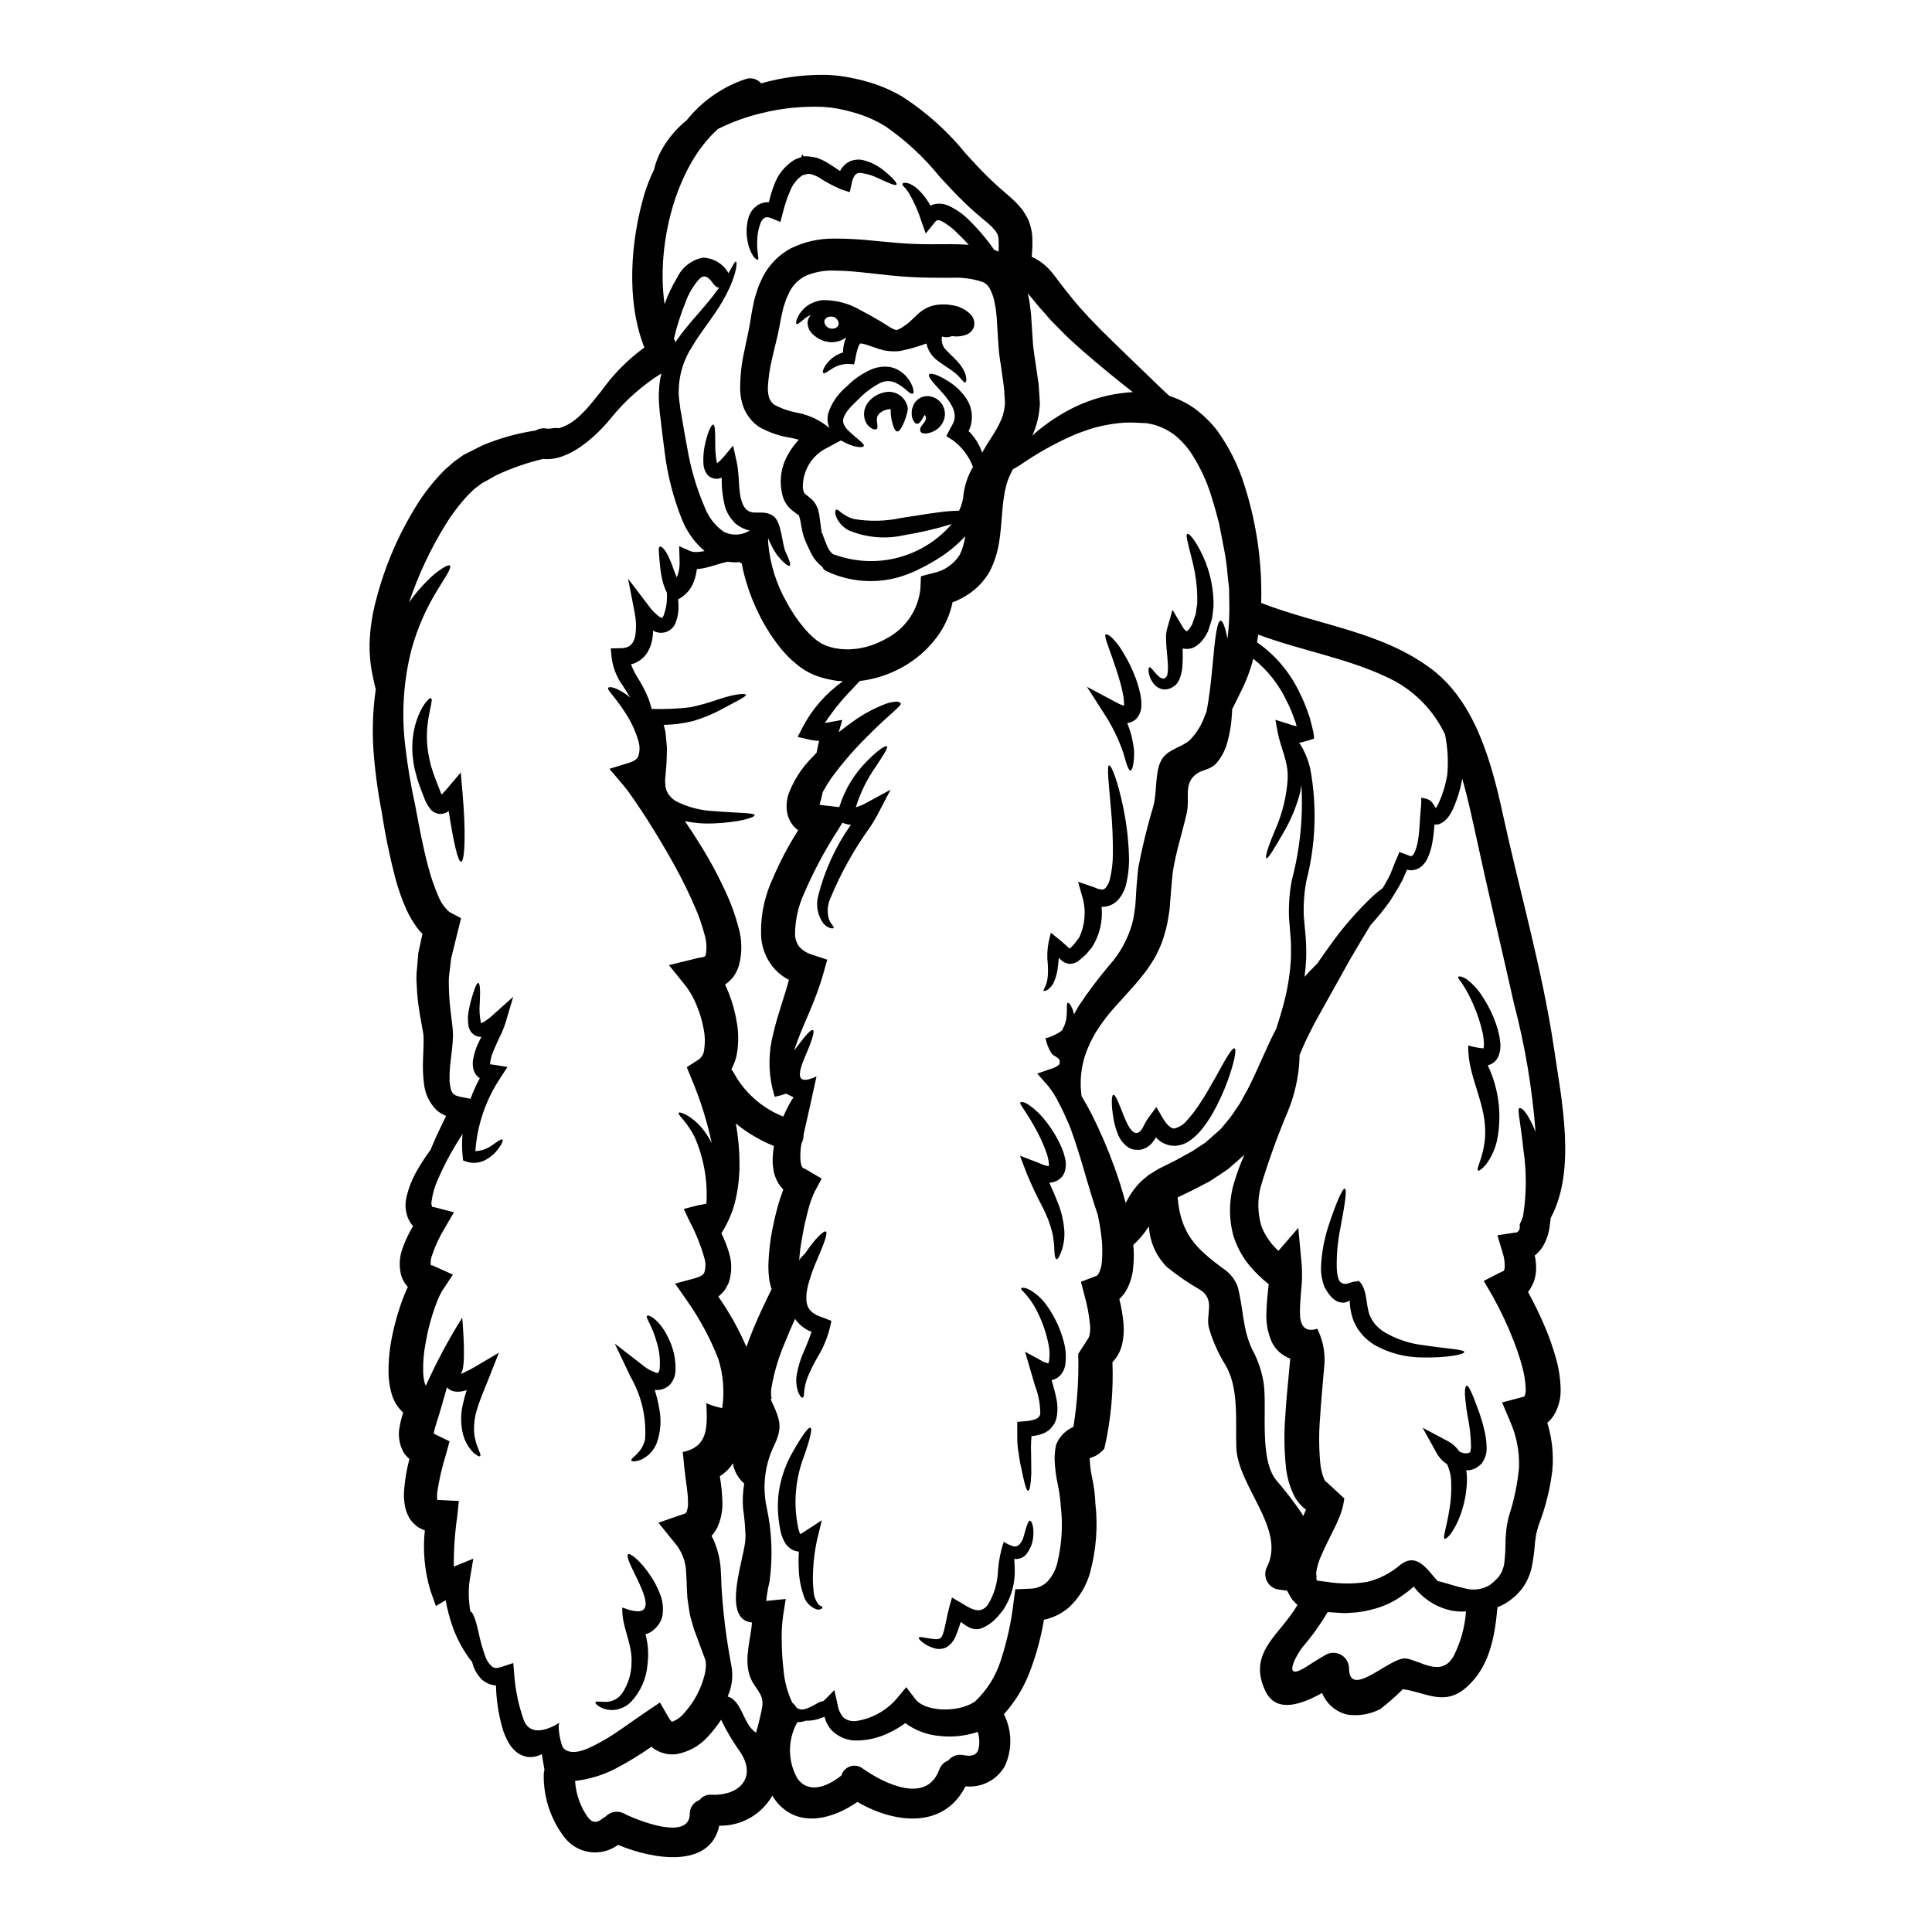 <?xml version="1.0" encoding="UTF-8"?>
<!-- Uploaded to: ICON Repo, www.iconrepo.com, Generator: ICON Repo Mixer Tools -->
<svg fill="#000000" width="800px" height="800px" version="1.1" viewBox="144 144 512 512" xmlns="http://www.w3.org/2000/svg">
 <g>
  <path d="m256.85 511.23c2.801-6.234 6.027-12.27 9.656-18.059 0.055 1.395 1.254 13.777-0.496 14.91 0.285-0.059 0.562-0.148 0.824-0.273 1.25-0.578 2.465-1.227 3.641-1.941l5.742-3.394-2.406 6.102c-1.23 3.176-2.492 5.969-3.258 8.48-0.723 2.121-1.031 4.359-0.902 6.598 0.355 3.719 2.106 5.824 1.574 6.234-0.188 0.191-0.82-0.105-1.777-0.93-1.289-1.316-2.223-2.945-2.707-4.723-0.695-2.68-0.715-5.488-0.055-8.18 0.266-1.234 0.598-2.461 0.984-3.664-0.965 0.367-2.008 0.504-3.035 0.395-0.84-0.102-1.617-0.5-2.191-1.121l-1.574 5.512c-0.738 2.707-1.641 4.981-1.891 6.488l0.004-0.004c0.004 0.09-0.004 0.184-0.027 0.273l4.188 2.023-0.934 3.422v-0.004c-1.035 3.281-1.812 6.637-2.328 10.043-0.039 0.324-0.055 0.656-0.051 0.984-0.02 0.273-0.012 0.551 0.027 0.82-0.004 0.102 0.004 0.203 0.023 0.305 0.082 0 0.191-0.027 0.277-0.027l5.445 0.273-0.438 4.16v-0.004c-0.633 4.387-0.934 8.812-0.902 13.242l5.168-2.106-0.984 5.852c-0.355 2.762-0.27 5.559 0.246 8.293 0.004-0.031 0.027-0.055 0.059-0.055 0.438-0.164 1.312 1.887 2.106 5.582 0.445 2.164 1.047 4.293 1.805 6.371 0.371 1.023 1 1.93 1.832 2.629 0.656 0.395 1.371 0.395 2.629-0.055l2.902-0.961 0.273 3.285-0.004 0.004c0.32 4.039 1.164 8.02 2.519 11.84 1.641 4.328 6.426 2.629 9.543 0.629-0.707 0.441 0 4.461 0.602 6.129v0.004c0.086 0.219 0.199 0.434 0.332 0.629 2.488 2.652 7.578-0.355 10.039-1.668 3.746-2.023 7.5-4.981 11.875-7.906l3.691-2.488 2.379 4.117c0.203 0.375 0.469 0.711 0.789 0.988 0.137 0.027-0.105-0.027 0.082-0.027 1.195-0.434 2.254-1.18 3.066-2.16 2.613-2.852 4.492-6.297 5.469-10.039 0.219-0.844 0.352-1.707 0.395-2.574 0-0.355-0.027-0.82-0.027-0.902-0.004-0.207-0.039-0.41-0.105-0.602l-0.027-0.137-0.109-0.273c-0.824-2.215-1.668-4.461-2.492-6.731l-0.328-0.879-0.332-1.094-0.625-2.188c-0.203-0.648-0.336-1.32-0.391-1.996l-0.273-1.836-0.137-0.906-0.082-0.625v-0.246l-0.027-0.492-0.109-1.945c-0.027-1.254-0.078-2.488-0.16-3.582h-0.004c-0.008-3.074-1.137-6.039-3.176-8.344l-4.184-5.172 6.594-2.269c0.711-0.246 0.629-0.219 0.852-0.547h-0.004c0.324-0.855 0.461-1.77 0.395-2.68 0.027-2.602-0.629-5.512-0.984-9.25l-0.395-3.996c6.785-1.367 6.543-6.691 6.238-12.941 1.352 0.602 2.766 1.043 4.219 1.312 0.637-4.371 0.281-8.832-1.043-13.051-2.152-5.488-4.961-10.695-8.359-15.512l-3.09-4.434 5.09-1.367c1.574-0.441 2.363-0.906 2.652-1.574v0.004c0.395-1.234 0.402-2.562 0.027-3.801-0.969-3.414-2.297-6.711-3.965-9.844l-1.5-3.199 4.129-1.066c0.18-0.035 0.363-0.051 0.547-0.055l0.988-0.215 0.328-0.055h-0.004c0.391-6.086-0.688-12.176-3.148-17.758-0.84-1.605-1.848-3.121-3.008-4.516-0.902-0.988-1.316-1.574-1.18-1.805 0.133-0.23 0.879-0.027 2.078 0.574h-0.004c1.809 1.059 3.383 2.473 4.625 4.156 0.781 1.043 1.469 2.152 2.055 3.316-1.234-5.832-3.023-11.531-5.336-17.02l-1.285-3.121 3.231-2.078c0.816-0.641 1.32-1.594 1.391-2.629 0.266-1.789 0.223-3.613-0.137-5.387-0.375-2.074-0.973-4.102-1.773-6.051-0.715-1.887-1.691-3.664-2.902-5.277l-4.531-5.637 7.871-1.918c0.328-0.082 0.734-0.082 1.039-0.16 0.164-0.109 0.52-0.109 0.52-0.219 0.219-0.082 0.137-0.055 0.328-0.492 0.309-1.75 0.203-3.547-0.309-5.246-0.586-2.238-1.324-4.434-2.219-6.566-1.828-4.309-3.894-8.512-6.184-12.594-2.215-3.992-4.516-7.742-6.731-11.27-1.121-1.75-2.242-3.422-3.336-5.035-0.547-0.789-1.094-1.574-1.613-2.297-0.492-0.656-1.18-1.574-1.398-1.805l-3.746-4.406 5.008-1.535c1.531-0.492 2.269-0.957 2.652-1.832 0.41-1.258 0.43-2.613 0.055-3.887-0.777-2.723-1.973-5.305-3.543-7.66-1.316-2.023-2.547-3.609-3.312-4.57-0.848-1.039-1.395-1.668-1.18-1.969 0.211-0.301 0.957-0.301 2.32 0.301 1.266 0.586 2.445 1.352 3.5 2.269-0.602-1.039-1.316-2.133-2.051-3.309-1.559-2.176-2.547-4.707-2.871-7.363l-0.219-2.363 2.574-0.055-0.004 0.004c0.598 0.016 1.191-0.078 1.754-0.277 1.227-0.395 1.969-1.613 2.242-3.477 0.227-1.859 0.152-3.742-0.219-5.578l-1.75-9.082 5.512 7.25h-0.004c0.793 1.102 1.754 2.07 2.844 2.875 0.277 0.16 0.438 0.215 0.52 0.273-0.027 0.082 0.277-0.082 0.492-0.52v-0.004c0.746-1.961 1.055-4.062 0.906-6.156-0.691-1.438-1.18-2.969-1.453-4.543-0.273-1.574-0.395-2.902-0.492-3.996-0.137-2.051-0.395-3.5 0.082-3.664 0.477-0.164 1.453 0.711 2.465 2.981 0.68 1.371 1.227 3.34 2.023 5.144 0.352-0.828 0.582-1.703 0.688-2.598 0.07-0.645 0.09-1.293 0.055-1.945l-0.109-3.719 3.172 1.398c0.797 0.191 1.629 0.207 2.434 0.051 0.379-0.027 0.754-0.082 1.125-0.16-2.606-2.238-4.641-5.062-5.938-8.238-2.367-5.883-3.938-12.051-4.68-18.348-0.395-2.875-0.711-5.637-1.012-8.234-0.082-0.656-0.164-1.285-0.246-1.918-0.055-0.707-0.109-1.422-0.164-2.106l-0.004 0.004c-0.105-1.375-0.105-2.758 0-4.129 0.059-1.387 0.262-2.762 0.602-4.106-5.102 3.191-9.633 7.215-13.406 11.902-3.938 4.812-11.191 11.543-17.949 10.75h0.004c-4.269 1.02-8.422 2.473-12.395 4.328-0.652 0.355-1.312 0.734-1.969 1.121l-1.012 0.547-0.738 0.41-0.137 0.082c-0.68 0.492-1.34 1.012-1.996 1.504-0.492 0.492-0.957 0.957-1.449 1.398-2.297 2.441-4.344 5.106-6.106 7.957-4.019 6.5-7.277 13.441-9.711 20.684 1.449-2.082 3.086-4.023 4.894-5.797 1.211-1.266 2.57-2.375 4.051-3.312 1.012-0.629 1.668-0.852 1.887-0.629 0.215 0.219 0 0.902-0.547 1.914-0.547 1.012-1.504 2.41-2.598 4.269-3.125 4.988-5.504 10.41-7.059 16.086-2.141 8.406-2.688 17.141-1.613 25.746 0.609 5.238 1.488 10.445 2.625 15.594 1.039 5.512 2.051 11.137 3.543 16.582v0.004c0.66 2.481 1.504 4.914 2.519 7.277 0.633 1.645 1.645 3.113 2.957 4.293l3.117 1.668-0.875 3.543c-0.602 2.406-1.18 4.785-1.75 7.113-0.137 1.121-0.246 2.242-0.395 3.367v-0.004c-0.184 1.094-0.258 2.203-0.223 3.312 0.016 2.211 0.148 4.422 0.395 6.621 0.137 1.18 0.277 2.297 0.414 3.449l0.188 1.668v-0.004c0.078 0.719 0.117 1.441 0.109 2.164-0.082 2.652-0.438 4.723-0.629 6.691-0.23 1.758-0.32 3.535-0.27 5.309 0.328 3.227 0.82 3.719 3.254 4.184l2.297 0.441c0.676-1.867 1.488-3.68 2.434-5.422-0.488-0.336-0.898-0.773-1.203-1.281-0.344-0.574-0.547-1.223-0.598-1.891-0.07-0.523-0.07-1.051 0-1.574 0.246-1.562 0.719-3.082 1.391-4.516 0.277-0.629 0.574-1.148 0.852-1.723-0.477 0.004-0.949-0.082-1.398-0.246-1.043-0.469-1.785-1.422-1.996-2.543-0.227-1.25-0.238-2.527-0.027-3.777 0.16-1.043 0.395-1.945 0.574-2.754 0.902-3.254 1.574-4.981 2.023-4.981 0.449 0 0.574 2.082 0.395 5.336v0.004c-0.16 1.746-0.059 3.504 0.305 5.223l0.055 0.109c0.105-0.055 0.273-0.082 0.465-0.188 0.977-0.57 1.887-1.25 2.707-2.027l5.332-4.785-2.031 6.867c-0.418 1.316-0.941 2.598-1.574 3.828-0.52 1.121-1.066 2.269-1.531 3.422-0.469 1.035-0.793 2.129-0.957 3.254-0.059 0.168-0.059 0.352 0 0.52 0.027 0.027 0.027 0.027 0.137 0.027 0.172 0.008 0.348 0.023 0.52 0.055l3.914 0.629-1.914 2.953c-3.844 5.766-6.117 12.434-6.598 19.348 1.668-0.07 3.273-0.652 4.598-1.672 1.453-0.988 2.297-1.613 2.574-1.398 0.277 0.215-0.109 1.203-1.316 2.754v0.004c-0.754 0.973-1.691 1.789-2.754 2.41-1.609 1.031-3.594 1.293-5.418 0.711l-0.934-0.324-0.109-1.121h-0.004c-0.211-1.973-0.219-3.961-0.027-5.934-0.465 0.738-0.957 1.531-1.504 2.41v-0.004c-1.91 3.094-3.594 6.32-5.031 9.656-0.84 1.832-1.402 3.777-1.672 5.773-0.121 0.535-0.043 1.098 0.223 1.574 0.027-0.027 0.027-0.027 0.055-0.027 0.062 0 0.129 0.008 0.188 0.027 0.137 0.027 0.277 0.027 0.395 0.055l5.062 1.316-2.519 4.328c-1.402 2.297-2.531 4.75-3.363 7.309-0.27 0.754-0.355 1.562-0.25 2.359 0.027-0.027 0.109 0 0.137 0.055 0.16 0.008 0.32 0.043 0.465 0.105l5.254 2.363-2.875 4.348h0.004c-0.5 0.859-0.93 1.758-1.289 2.688-0.438 1.066-0.848 2.242-1.227 3.449v-0.004c-0.781 2.481-1.395 5.012-1.836 7.578-0.496 2.519-0.715 5.09-0.656 7.66 0.012 1.055 0.156 2.102 0.438 3.121 0.066 0.203 0.156 0.402 0.27 0.59zm177.43 31.094c0.711 6.199 0.227 12.48-1.422 18.5-0.969 3.477-2.875 6.617-5.508 9.086-1.906 1.672-4.211 2.82-6.691 3.336-0.781 4.66-2.019 9.234-3.695 13.652-1.566 4.199-3.918 8.059-6.922 11.379 2.203 4.348 2.273 9.465 0.191 13.867-2.125 3.633-6.184 5.688-10.371 5.25-5.688 11.301-18.684 9.957-28.641 4.133-6.43 4.516-15.57 7.059-21.395 0h-0.004c-0.414-0.531-0.801-1.086-1.148-1.668-1.41 2.473-3.461 4.516-5.934 5.918-2.477 1.398-5.285 2.106-8.129 2.047-2.41 11.414-17.457 9.023-26.812 5.086v-0.004c-2.207 1.629-4.973 2.305-7.684 1.879-2.707-0.426-5.133-1.922-6.734-4.148-3.547-4.746-5.406-10.543-5.281-16.469 0.004-0.402 0.066-0.797 0.191-1.18-0.246-1.395-0.465-2.754-0.711-4.133-1.039 0.57-2.211 0.84-3.394 0.785-1.34-0.125-2.606-0.676-3.609-1.574-0.699-0.645-1.301-1.391-1.777-2.215-0.734-1.262-1.305-2.613-1.695-4.023-1.02-3.644-1.582-7.402-1.672-11.188-0.117 0.012-0.238 0.012-0.355 0-1.234-0.18-2.391-0.699-3.34-1.504-1.305-1.297-2.215-2.934-2.625-4.723-0.277-0.328-0.547-0.629-0.789-0.984h0.004c-1.883-2.598-3.375-5.457-4.434-8.484-0.77-2.238-1.375-4.535-1.801-6.867l-2.574 1.531-1.477-4.156c-1.527-5.148-2.027-10.547-1.465-15.891-0.582-0.227-1.148-0.492-1.695-0.785-0.828-0.566-1.551-1.27-2.133-2.082-0.473-0.711-0.84-1.484-1.098-2.297-0.227-0.664-0.383-1.355-0.461-2.055-0.086-0.605-0.129-1.219-0.141-1.832-0.008-0.566 0.008-1.133 0.055-1.699 0.211-2.762 0.676-5.5 1.398-8.176-0.613-0.508-1.145-1.109-1.574-1.781-1.094-1.992-1.469-4.301-1.066-6.539 0.227-1.344 0.555-2.672 0.988-3.965-1.438-1.316-2.488-3-3.039-4.871-0.539-1.832-0.824-3.727-0.848-5.637-0.035-3.234 0.273-6.461 0.93-9.629 0.594-2.938 1.383-5.828 2.363-8.66 0.492-1.395 1.012-2.754 1.641-4.129 0.051-0.137 0.113-0.27 0.188-0.395-0.918-0.949-1.559-2.133-1.855-3.418-0.535-2.356-0.344-4.816 0.547-7.062 0.715-1.965 1.621-3.852 2.707-5.637-0.484-0.496-0.883-1.07-1.18-1.695-0.844-1.844-1.055-3.91-0.602-5.883 0.598-2.613 1.605-5.113 2.981-7.414 1.031-1.805 2.172-3.539 3.422-5.199 0.848-2.188 2.242-5.195 4.129-9-0.934-0.355-1.797-0.871-2.543-1.531-1.836-1.828-3-4.219-3.309-6.789-0.285-2.191-0.375-4.406-0.277-6.617 0.055-2.106 0.219-4.328 0.137-6.074-0.02-0.398-0.066-0.793-0.137-1.18l-0.301-1.668c-0.191-1.094-0.395-2.242-0.602-3.394-0.422-2.527-0.684-5.074-0.785-7.633-0.109-1.367-0.082-2.742 0.082-4.106 0.109-1.367 0.246-2.754 0.355-4.184 0.359-1.641 0.711-3.367 1.094-5.062-0.59-0.582-1.133-1.215-1.613-1.891-0.98-1.367-1.832-2.824-2.543-4.348-1.258-2.797-2.281-5.695-3.066-8.66-1.5-5.758-2.695-11.598-3.582-17.484-1.062-5.438-1.793-10.938-2.188-16.465-0.352-5.336-0.141-10.691 0.629-15.98-0.137-0.52-0.277-0.984-0.395-1.531-0.328-1.531-0.684-3.117-0.93-4.894v-0.004c-0.238-1.859-0.348-3.734-0.328-5.609 0.125-4.023 0.73-8.02 1.805-11.902 2.269-8.711 5.836-17.031 10.59-24.676 2.125-3.453 4.652-6.644 7.519-9.508 0.848-0.762 1.668-1.477 2.516-2.215 0.711-0.52 1.453-1.039 2.164-1.531l0.027-0.027 0.242-0.164 0.082-0.055 0.164-0.082 0.328-0.16 0.656-0.332 1.285-0.656c0.848-0.438 1.695-0.875 2.543-1.281l0.008-0.004c4.519-1.898 9.266-3.223 14.117-3.938 0.863-0.516 1.883-0.699 2.871-0.52 0.16 0.027 0.328 0.027 0.492 0.055 0.574-0.055 1.148-0.137 1.723-0.191l0.355-0.027h0.109c0.191 0.027 0.328 0.055 0.492 0.082 4.789-1.121 8.508-6.402 11.383-9.93h0.004c3.141-4.41 6.973-8.281 11.352-11.469-4.953-12.477-3.609-28.535 0.082-40.902 0.668-2.141 1.5-4.227 2.492-6.238 0.398-1.789 1.055-3.512 1.938-5.117 1.715-3.07 4-5.789 6.731-8 4.07-5.082 9.523-8.875 15.707-10.918 1.445-0.438 3.016 0.027 3.996 1.18 5.465-1.555 11.125-2.316 16.809-2.258 1.816 0.027 3.625 0.191 5.418 0.492 1.668 0.27 3.32 0.629 4.953 1.066 3.664 0.938 7.176 2.398 10.422 4.332 6.281 4.09 11.883 9.137 16.605 14.957 2 2.215 3.938 4.293 5.938 6.266 1.012 0.957 1.996 1.914 3.035 2.816l3.231 2.816 0.004 0.004c0.664 0.602 1.293 1.242 1.887 1.914l0.957 1.094 0.824 1.344-0.004-0.004c0.285 0.449 0.539 0.914 0.77 1.395l0.52 1.574c0.285 0.98 0.449 1.988 0.492 3.008 0.066 1.543 0.027 3.086-0.113 4.625 0.008 0.184-0.004 0.363-0.027 0.547 0.41 0.156 0.805 0.348 1.184 0.574 1.52 0.863 2.875 1.996 3.992 3.336 0.93 1.121 1.695 2.215 2.383 3.094 0.547 0.762 1.449 1.832 2.133 2.707 0.684 0.879 1.477 1.859 2.188 2.707 0.711 0.852 1.449 1.613 2.16 2.41 1.371 1.574 2.957 3.09 4.375 4.594 5.938 5.856 11.465 11.137 15.871 15.379 0.738 0.738 1.477 1.422 2.215 2.051h0.004c2.262 0.734 4.41 1.785 6.375 3.121 2.316 1.676 4.387 3.66 6.156 5.906 3.277 4.523 5.781 9.559 7.41 14.906 3.172 9.988 4.644 20.438 4.352 30.914 15.234 5.969 32.062 7.527 45.387 17.711 11.465 8.781 15.742 24.895 18.66 38.301 4.488 20.629 10.477 41.234 13.57 62.133 1.969 13.461 5.965 32.176-0.906 44.871-0.078 0.789-0.16 1.613-0.301 2.465l0.004 0.004c-0.27 1.859-0.91 3.644-1.891 5.25-0.551 0.844-1.234 1.59-2.023 2.215 0.316 1.391 0.426 2.82 0.328 4.242-0.09 0.863-0.262 1.715-0.52 2.543-0.352 0.906-0.801 1.77-1.34 2.574-0.098 0.086-0.188 0.176-0.273 0.273 1.754 3.176 3.328 6.445 4.723 9.797 1.004 2.426 1.875 4.91 2.598 7.438 0.844 2.836 1.297 5.773 1.344 8.73 0.043 2.324-0.555 4.613-1.727 6.621-0.484 0.793-1.094 1.504-1.805 2.106 1.242 4.043 1.699 8.289 1.34 12.504-0.574 4.879-1.75 9.664-3.5 14.254l-0.277 0.789-0.023 0.055v0.055l-0.109 0.395c-0.137 0.52-0.305 1.094-0.395 1.531-0.078 0.766-0.242 1.426-0.328 2.492v-0.004c-0.145 2.172-0.449 4.328-0.898 6.457-0.285 1.184-0.707 2.332-1.262 3.418-0.547 1.117-1.266 2.144-2.133 3.039-0.215 0.258-0.441 0.508-0.684 0.738l-0.52 0.438-1.012 0.82c-0.918 0.684-1.91 1.262-2.957 1.723-0.137 0.055-0.305 0.109-0.465 0.164 0 0.055 0.027 0.082 0 0.137-0.711 7.797-2.082 15.648-8.184 21.066-5.852 5.199-10.727 1.371-16.883 0.52l0.004 0.004c-1.871 1.895-3.875 3.66-5.992 5.281-2.699 1.402-5.773 1.906-8.781 1.449-3.004-0.719-5.477-2.852-6.621-5.719-5.309 2.93-12.18 5.637-15.102-0.652-4.762-10.234 4.102-14.832 8.562-22.684v-0.004c-0.477-0.426-0.922-0.883-1.34-1.367-0.512-0.754-0.973-1.543-1.371-2.363 0-0.027 0-0.027-0.027-0.055-0.789-0.055-1.668-0.191-2.789-0.395-1.223-0.355-2.215-1.25-2.695-2.43-0.477-1.18-0.391-2.512 0.234-3.617 4.867-10.012-7.824-21.176-8.211-31.488-0.242-6.84 0.766-15.676-2.848-21.805l0.004-0.004c-1.926-3.066-3.41-6.394-4.406-9.879-0.984-3.543 1.945-7.606-2.625-10.285-3.012-1.727-5.875-3.703-8.562-5.902-2.84-2.875-4.519-6.691-4.727-10.727-1.168 1.805-2.555 3.461-4.133 4.926 0.18 1.875 0.18 3.762 0 5.637-0.133 2.035-0.668 4.023-1.574 5.856-0.527 1.074-1.25 2.039-2.133 2.844 0.535 2.094 0.902 4.223 1.094 6.375 0.191 1.988 0.043 3.996-0.434 5.938-0.328 1.27-0.906 2.461-1.699 3.504-0.242 0.324-0.504 0.637-0.785 0.93 0.285 7.301-0.352 14.609-1.891 21.75l-0.301 1.23-0.906 0.848h0.004c-0.539 0.496-1.156 0.898-1.832 1.18l-0.574 0.219-0.52 0.164v0.004c-0.012 0.07-0.012 0.145 0 0.215 0.062 1.723 0.285 3.438 0.656 5.117 0.477 2.172 0.754 4.383 0.84 6.602zm114.69-102.46c0.766 1.312 1.426 2.684 1.969 4.106-0.879-11.484-2.793-22.867-5.719-34.008-3.281-14.664-6.785-29.25-9.957-43.941-1.094-4.953-2.215-10.34-3.75-15.648h-0.004c-0.488 2.769-1.312 5.473-2.461 8.043-0.305 0.672-0.672 1.312-1.094 1.914-0.609 0.887-1.453 1.586-2.434 2.027-0.441 0.152-0.91 0.199-1.371 0.133-0.098 1.582-0.277 3.16-0.547 4.723-0.234 1.445-0.656 2.852-1.258 4.184-0.18 0.367-0.379 0.727-0.602 1.07-0.305 0.355-0.574 0.707-0.906 1.039h0.004c-0.809 0.719-1.848 1.117-2.926 1.125-0.395-0.027-1.258-0.164-0.906-0.164l-0.082-0.027c-0.055-0.082-0.078 0.082-0.078 0.082-0.414 0.93-0.789 1.836-1.18 2.707-1.043 2.023-2.242 3.828-3.309 5.582l-0.004-0.004c-1.582 2.223-3.297 4.344-5.144 6.352-1.613 2.625-3.477 5.742-5.512 9.246-1.777 3.227-3.75 6.731-5.856 10.504-1.066 1.918-2.16 3.891-3.309 5.938l-0.395 0.762-0.027 0.027v0.004c-0.008 0.043-0.027 0.078-0.055 0.109l-0.027 0.055c-0.027 0.027-0.082 0.109 0 0l-0.191 0.395-0.789 1.574c-0.52 1.066-1.121 2.188-1.535 3.227-0.395 0.848-0.762 1.777-1.148 2.707 0 0.191 0.027 0.395 0.027 0.602v0.004c-0.188 4.879-1.234 9.684-3.09 14.199-2.731 6.453-5.113 13.047-7.141 19.75-0.977 3.535-0.918 7.277 0.16 10.781 0.969 2.469 2.508 4.672 4.488 6.434l5.254-6.078 0.902 9.797c0.16 2.281 0.109 4.57-0.16 6.84-0.164 1.969-0.305 3.887-0.305 5.637-0.055 3.281 1.012 5.582 4.598 4.461 1.363 2.75 2.019 5.797 1.918 8.863l-0.414 4.926c-0.273 3.227-0.574 6.461-0.762 9.688l-0.004-0.004c-0.336 3.969-0.324 7.961 0.027 11.926 0.113 1.543 0.477 3.059 1.066 4.488 0.133 0.25 0.289 0.488 0.465 0.711-0.027 0.027 0.082-0.027 0.164 0.027l4.703 4.348-0.109 0.656 0.004 0.004c-0.25 1.605-0.707 3.168-1.367 4.652-0.52 1.285-1.066 2.383-1.613 3.477-1.066 2.16-2.082 4.129-2.902 6.047v-0.004c-0.746 1.566-1.254 3.238-1.504 4.953 0.121 0.484 0.148 0.984 0.078 1.477 0.031 0.172 0.086 0.34 0.168 0.496 0.055 0 0.137 0.023 0.492 0.078l2.027 0.246v0.004c3.566 0.582 7.203 0.59 10.773 0.027 3.269-0.805 6.297-2.371 8.844-4.57 4.434-3.367 7.141 1.426 9.82 4.328 0.301 0.055 0.602 0.137 0.93 0.219 1.777 0.465 3.914 1.23 6.184 1.695l-0.004 0.004c2.172 0.648 4.512 0.391 6.488-0.715 0.52-0.273 0.848-0.684 1.281-0.957l0.906-0.93 0.465-0.469c0-0.027 0.109-0.215 0.137-0.301v0.004c0.371-0.453 0.648-0.973 0.82-1.531 0.254-0.621 0.422-1.273 0.492-1.941 0.203-1.816 0.305-3.644 0.301-5.473 0-0.957 0.137-2.41 0.273-3.719 0.109-0.629 0.219-1.094 0.305-1.645l0.082-0.395 0.055-0.188v-0.109l0.105-0.395 0.219-0.762v-0.004c1.297-4.055 2.148-8.238 2.543-12.477 0.152-4.254-0.68-8.488-2.43-12.367l-2.055-4.867 5.609-1.48c0.574-0.16 0.246-0.078 0.332-0.133l-0.004-0.004c0.25-0.586 0.359-1.223 0.328-1.859-0.074-2.094-0.406-4.172-0.984-6.184-0.602-2.207-1.324-4.383-2.16-6.512-1.586-4.113-3.461-8.109-5.609-11.957l-2.363-4.078 4.543-2.328c0.93-0.465 0.711-0.051 0.984-1.012v0.004c0.094-1.449-0.102-2.898-0.574-4.269l-1.34-4.488 4.84-0.738c0.277-0.027 0.219 0.137 0.711-0.355 0.656-0.789 0.215-1.371 0.395-1.918l0.004 0.004c0.316-0.629 0.59-1.277 0.82-1.941 0.965-5.879 1-11.871 0.109-17.758-0.355-3.418-0.762-6.102-1.012-7.93v-0.004c-0.129-0.695-0.207-1.398-0.246-2.109-0.055-0.52 0-0.848 0.188-0.93s0.492 0 0.906 0.328c0.559 0.555 1.035 1.188 1.418 1.875zm-16.469 131.19c-1.723 0.121-3.457-0.062-5.117-0.547-3.481-1.027-6.543-3.148-8.73-6.047-0.879 0.801-1.809 1.539-2.789 2.215-2.332 1.719-4.969 2.981-7.769 3.719-1.508 0.426-3.043 0.727-4.598 0.902-0.652 0.027-1.34 0.082-1.996 0.137l-0.52 0.027-0.246 0.027h-0.465l-1.203-0.055c-1.066-0.082-2.133-0.137-3.227-0.215h-0.004c-1.93 3.285-4.156 6.391-6.648 9.273-1.695 2.133-5.637 9.41 0.984 5.227 1.723-1.094 3.394-2.188 5.144-3.176 1.273-0.719 2.832-0.711 4.098 0.016 1.27 0.727 2.062 2.066 2.086 3.527 0.055 8.508 10.996-3.148 15.102-2.57 3.828 0.52 9.465 5.277 12.695-0.789 1.828-3.637 2.918-7.602 3.203-11.66zm-4.977-221.55c0.348-3.629 0.152-7.289-0.574-10.863-2.883-6.086-7.637-11.094-13.566-14.285-11.328-5.824-24.051-7.742-35.926-12.176-0.109 0.684-0.219 1.371-0.332 2.027l0.004 0.004c5.016 3.504 8.996 8.297 11.52 13.867 0.656 1.324 1.234 2.688 1.727 4.078 0.242 0.68 0.492 1.34 0.711 1.996 0.242 0.984 0.52 1.945 0.734 2.875 0.168 0.562 0.277 1.141 0.332 1.723l0.078 0.848c0.109 0.164-0.133 0.191-0.242 0.219l-0.438 0.164-1.695 0.492c-0.559 0.172-1.125 0.305-1.699 0.395 0.148 0.016 0.273 0.109 0.328 0.25 0.562 0.855 1.047 1.762 1.453 2.707 0.242 0.574 0.492 1.148 0.707 1.832 0.137 0.332 0.219 0.738 0.332 1.094l0.242 0.906v-0.004c1.84 9.914 1.484 20.113-1.039 29.875-0.566 3.078-0.789 6.207-0.656 9.332 0.164 1.695 0.305 3.449 0.469 5.25 0.164 1.922 0.215 3.848 0.16 5.777-0.082 1.641-0.215 3.309-0.438 4.981 0.766-0.875 1.891-2.023 3.422-3.582 1.066-1.535 2.106-3.039 3.117-4.434 3.465-4.922 7.422-9.477 11.809-13.602 0.879-0.789 1.668-1.371 2.363-1.891 0.684-1.18 1.398-2.363 2.023-3.691 0.441-1.121 0.934-2.297 1.398-3.504l0.656-1.504 0.301-0.789c0.164-0.137 0.492 0.137 0.711 0.164l1.531 0.574 0.52 0.191c0.219 0.078 0.109 0.023 0.191 0.051v0.008c0.055-0.004 0.113 0.008 0.164 0.027 0.105 0 0.105-0.078 0.188-0.027 0.082-0.027 0.109-0.133 0.219-0.133h0.004c0.09-0.137 0.191-0.27 0.297-0.395 0.109-0.16 0.191-0.395 0.305-0.574 0.422-1.027 0.715-2.102 0.875-3.199 0.414-2.488 0.414-5.008 0.711-8.18 0.113-0.988 0.16-1.988 0.137-2.984 2.051 0.395 2.57 0.547 3.609 2.383 0.332 0.574 0.219 0.301 0.277 0.355 0.055-0.055-0.027 0 0.188-0.301 0.262-0.453 0.5-0.918 0.711-1.398 0.965-2.219 1.66-4.547 2.082-6.93zm-38.176 196.28c0.273-0.602 0.52-1.148 0.762-1.695-1.371-1.039-2.484-2.375-3.254-3.914-1.129-2.367-1.836-4.914-2.078-7.527-0.469-4.516-0.516-9.066-0.141-13.594 0.191-3.422 0.52-6.731 0.824-9.957 0.16-1.574 0.301-3.176 0.438-4.723 0-0.109 0.027-0.219 0.027-0.328-1.051-0.402-2.023-0.984-2.879-1.715-0.766-0.699-1.406-1.523-1.887-2.438-1.199-2.57-1.727-5.402-1.531-8.234 0.055-2.328 0.273-4.461 0.492-6.43 0.055-0.301 0.082-0.602 0.109-0.902-1.996-1.555-3.805-3.34-5.391-5.309-1.762-2.234-3.106-4.766-3.965-7.481-1.348-4.949-1.188-10.191 0.465-15.047 0.672-2.207 1.492-4.363 2.457-6.461l-0.105 0.082-0.082 0.082-0.219 0.188c-1.316 1.148-2.625 2.269-3.914 3.422-1.641 1.121-3.336 2.242-4.981 3.309-1.574 0.824-3.172 1.645-4.723 2.438-1.227 0.602-2.461 1.203-3.691 1.777 0.824 9.445 4.598 13.406 12.203 18.934v0.004c1.656 1.117 2.938 2.711 3.668 4.57 1.574 5.664 1.281 11.383 3.914 16.801l-0.004-0.004c1.555 2.852 2.594 5.957 3.062 9.168 0.852 6.918-1.203 19.641 3.203 25.359h0.004c2.449 2.82 4.731 5.781 6.836 8.863 0.164 0.242 0.219 0.488 0.379 0.762zm-2.902-168.92c2.113-8.129 2.934-16.543 2.438-24.926-0.07 0.781-0.203 1.562-0.395 2.324-0.992 3.695-2.484 7.238-4.434 10.531-2.816 4.898-4.023 6.785-4.434 6.648s0.164-2.461 2.363-7.633v0.004c1.852-4.211 2.953-8.711 3.258-13.297 0.273-4.723-1.891-8.211-2.707-12.777l-0.547-2.984 3.148 0.984c0.492 0.137 0.984 0.395 1.453 0.465l0.707 0.191c0.305 0.055 0.137 0 0.219 0.027 0.082 0.027 0.137-0.055 0.082-0.109-0.055-0.055 0 0.027-0.027-0.055l-0.246-0.902c-0.215-0.602-0.465-1.203-0.684-1.805h-0.004c-0.449-1.266-0.988-2.5-1.613-3.691-2.055-4.402-5.098-8.266-8.891-11.301-0.812 3.18-1.988 6.254-3.504 9.164-0.707 1.48-1.395 2.875-2.078 4.188-0.055 1.18-0.137 2.363-0.273 3.664h0.004c-0.191 1.539-0.484 3.066-0.879 4.57-0.504 2.324-1.598 4.481-3.172 6.266-1.613 1.641-3.668 1.531-5.254 2.754-3.422 2.574-1.574 6.488-2.488 10.371-1.258 5.512-3.012 10.723-3.723 15.867l-0.328 3.543c-0.109 1.316-0.219 2.652-0.328 3.969l-0.137 1.914c-0.082 0.684-0.219 1.453-0.332 2.164v-0.004c-0.199 1.457-0.52 2.894-0.953 4.297-0.359 1.398-0.844 2.766-1.449 4.078l-0.934 1.941c-0.328 0.629-0.707 1.203-1.094 1.805-0.691 1.137-1.461 2.223-2.301 3.254-0.789 1.039-1.574 1.945-2.363 2.848-3.066 3.543-6.211 6.648-8.238 9.547h0.004c-2.051 2.711-3.656 5.731-4.758 8.949-1.117 3.477-1.434 7.16-0.93 10.777 0.957 1.574 1.859 3.172 2.734 4.894v0.004c2.269 4.508 4.262 9.148 5.965 13.898 1.094 3.012 2.106 6.184 2.984 9.52 0.188-0.355 0.355-0.656 0.574-1.039 0.945-1.738 2.137-3.328 3.539-4.723l1.371-1.145c0.211-0.195 0.43-0.379 0.656-0.547l0.52-0.305 1.012-0.629 0.52-0.328 0.574-0.332 0.273-0.133c1.453-0.738 2.93-1.48 4.41-2.215 1.367-0.789 2.754-1.508 4.129-2.269 1.18-0.789 2.363-1.574 3.543-2.328 1.285-1.148 2.598-2.297 3.914-3.449l0.094-0.074 0.242-0.301 0.602-0.711 1.203-1.453 0.004 0.004c0.793-0.977 1.523-2 2.188-3.062 0.73-1.027 1.379-2.106 1.945-3.231 0.629-1.066 1.23-2.188 1.777-3.336 2.266-4.598 4.102-9.277 6.539-14.035 0.109-0.219 0.215-0.395 0.301-0.574 0.789-2.519 1.574-5.008 2.16-7.387v-0.004c0.957-3.742 1.531-7.574 1.723-11.438 0-1.801 0.055-3.609-0.105-5.332-0.137-1.836-0.277-3.613-0.414-5.363-0.125-3.422 0.152-6.844 0.824-10.199zm-17.148-63.586c0.422-3.375 0.578-6.781 0.469-10.18-0.027-1.066-0.027-2.133-0.055-3.227-0.109-1.066-0.219-2.133-0.359-3.227-0.168-2.277-0.469-4.547-0.902-6.789-0.438-2.328-0.902-4.68-1.371-7.086-0.602-2.383-1.254-4.723-1.996-7.086l0.004 0.004c-1.324-4.363-3.301-8.504-5.859-12.277-1.164-1.586-2.535-3.012-4.074-4.238-1.398-1.027-2.949-1.828-4.598-2.383-0.469-0.176-0.953-0.305-1.445-0.391l-0.824-0.164-0.395-0.082c-1.012-0.055-1.945-0.105-2.875-0.133l0.004-0.004c-1.84-0.102-3.688-0.02-5.512 0.242-1.742 0.234-3.469 0.57-5.172 1.012-1.668 0.414-3.199 1.094-4.723 1.574-4.738 1.992-9.277 4.422-13.566 7.25-1.172 0.832-2.387 1.598-3.641 2.301-0.328 0.598-0.656 1.367-0.984 2.023-0.641 1.59-1.082 3.254-1.316 4.949-0.328 1.863-0.465 3.887-0.656 5.992-0.133 2.109-0.355 4.406-0.734 6.758h-0.004c-0.445 2.57-1.277 5.062-2.461 7.387-1.41 2.434-3.367 4.504-5.719 6.047-1.121 0.707-2.293 1.328-3.504 1.863l-0.57 0.145c-0.676 3.281-2.047 6.375-4.023 9.082-2.449 3.332-5.582 6.106-9.195 8.125-3.481 1.949-7.312 3.207-11.273 3.691h-0.109c-0.574 0.602-1.18 1.316-1.941 2.082-2.723 2.781-5.176 5.812-7.332 9.055 0.301-0.055 0.574-0.078 0.875-0.133l3.75-0.684-0.934 3.281c1.23-0.984 2.438-1.918 3.586-2.707v-0.004c2.742-2.012 5.742-3.641 8.922-4.844 0.918-0.32 1.875-0.512 2.844-0.57 0.629 0.051 0.984 0.215 1.066 0.465 0.082 0.246-0.137 0.574-0.602 0.984s-1.012 0.957-1.836 1.723c-1.641 1.449-4.019 3.609-6.836 6.484-3.332 3.32-6.394 6.894-9.168 10.695-0.801 1.168-1.539 2.371-2.215 3.613-0.223 1.137-0.504 2.262-0.848 3.367 0.445 0.086 0.891 0.148 1.34 0.188l3.887 0.441c1.441-4.695 4.039-8.957 7.551-12.395 2.789-2.816 4.723-4.023 5.09-3.723 0.367 0.301-0.934 2.328-2.984 5.418-2.305 3.289-4.086 6.918-5.281 10.75 0.934-0.27 1.836-0.645 2.684-1.121l6.539-3.543-3.477 6.648c-0.656 1.258-1.258 2.16-1.914 3.199-4.254 5.898-7.809 12.27-10.59 18.988-0.793 1.797-0.898 3.82-0.301 5.691 0.574 1.203 1.371 1.777 1.18 2.106-0.082 0.219-1.203 0.305-2.625-1.066h0.004c-1.609-2.137-2.144-4.894-1.453-7.477 1.707-6.746 4.644-13.117 8.66-18.801-0.777-0.035-1.539-0.223-2.246-0.547l-1.371 2.215h0.004c-3.356 5.215-6.277 10.695-8.727 16.391-1.617 3.461-2.457 7.234-2.465 11.055 0.039 1.215 0.473 2.387 1.23 3.336 0.902 0.938 2.035 1.617 3.285 1.969l4.023 1.34-1.039 3.668c-2.082 7.387-5.062 12.859-6.785 17.711-0.395 0.957-0.684 1.863-0.957 2.734 0.652-0.93 1.281-1.723 1.832-2.434 1.668-2.164 2.754-3.231 3.148-3.012 0.395 0.219 0.055 1.695-0.934 4.266-1.395 3.641-5.797 11.602 1.891 7.988 0 0.109-3.066 13.98-3.422 15.379l-0.004 0.004c0.023 0.855-0.176 1.703-0.574 2.461-0.277 1.496-0.359 3.023-0.246 4.543 0.051 0.395 0.125 0.789 0.219 1.18 0.164 0.219 0.219 0.574 0.355 0.629 0.137 0.301 0.246 0.082 0.574 0.273l4.461 2.629-1.801 3.367-0.004-0.004c-0.812 1.688-1.434 3.457-1.863 5.277-0.52 2.082-1.094 4.297-1.422 6.543h0.004c-0.457 2.231-0.75 4.488-0.879 6.758 0-0.824 1.258-1.617 1.723-2.328 2.598-3.856 4.812-5.856 5.336-5.609 0.598 0.301-0.395 3.062-2.164 7.141l0.004 0.004c-1.035 2.297-1.887 4.676-2.543 7.109-0.629 2.602-0.824 5.512 0.848 6.894 0.305 0.465 0.988 0.656 1.426 1.039 0.629 0.246 1.258 0.465 1.863 0.711l2.051 0.789-0.395 1.805-0.004 0.004c-0.684 2.773-1.793 5.422-3.293 7.852-1.012 1.734-1.898 3.535-2.652 5.394-0.438 1.172-0.73 2.394-0.871 3.637-0.055 0.984-0.109 1.574-0.395 1.668s-0.684-0.355-1.121-1.316v0.004c-0.562-1.492-0.723-3.106-0.469-4.68 0.375-2.211 1.035-4.363 1.969-6.402 0.738-1.66 1.398-3.359 1.965-5.09-0.215-0.082-0.438-0.133-0.629-0.215-0.988-0.484-1.891-1.125-2.68-1.891-0.391-0.398-0.75-0.828-1.066-1.285-0.902 1.969-1.75 3.969-2.57 6.023v-0.004c-1.727 3.941-2.965 8.074-3.695 12.312-0.133 0.871-0.125 1.758 0.027 2.625 0 0.137 0.055 0.137 0.055 0.191v0.004c-0.098 0.023-0.191 0.07-0.273 0.133 2.363 5.172 3.422 7.195 0.848 12.395-2.387 5.016-3.066 10.676-1.941 16.113 1.434 6.531 1.703 13.266 0.789 19.895-0.414 1.664-0.707 3.356-0.875 5.059l5.172-0.52-0.684 4.348v0.004c-0.344 2.492-0.465 5.012-0.359 7.523 0.035 2.344 0.191 4.68 0.469 7.004 0.25 2.988 1.035 5.91 2.324 8.621 0.469 0.363 0.859 0.816 1.148 1.336 0.566 0.41 1.285 0.555 1.969 0.395 0.891-0.234 1.746-0.594 2.539-1.066 1.371-0.738 2.16-1.23 2.492-1.043 0.188-0.188 0.395-0.355 0.602-0.547l2.383-2.434 0.848 3.746c0.168 1.309 0.715 2.539 1.574 3.543 1.059 0.828 2.434 1.141 3.746 0.848 4.008-0.695 7.652-2.754 10.316-5.824l2.57-3.094 2.465 3.227c2.465 3.203 10.996 3.723 15.703 0.629 3.211-2.996 5.586-6.777 6.894-10.969 1.633-4.965 2.762-10.078 3.367-15.27l0.465-3.543 3.828-0.16c1.648 0 3.242-0.594 4.488-1.668 1.375-1.43 2.348-3.191 2.816-5.117 1.227-5.012 1.535-10.203 0.902-15.324l-0.027-0.188v-0.25c-0.133-1.691-0.379-3.371-0.734-5.031-0.488-2.234-0.773-4.504-0.852-6.785 0.012-1.121 0.113-2.238 0.305-3.34l0.055-0.246 0.16-0.465c0.777-1.824 2.176-3.316 3.949-4.207 0.191-0.109 0.359-0.164 0.52-0.246v-0.004c1.027-6.402 1.461-12.887 1.285-19.367l2.652-4.106c0-0.055 0 0.137 0.246-0.547h0.004c0.246-0.957 0.32-1.949 0.219-2.93-0.234-2.609-0.711-5.191-1.426-7.715l-0.984-3.801 3.887-1.477c0.328-0.109 0.465-0.164 0.848-0.789 0.434-0.871 0.703-1.816 0.785-2.789 0.25-2.562 0.184-5.141-0.191-7.688-0.215-1.695-0.52-3.367-0.875-5.035-1.23-3.586-2.242-6.981-3.148-10.066-1.422-5.062-2.789-9.305-4.047-12.777-0.164-0.395-0.305-0.738-0.441-1.098-0.848-1.969-1.719-3.856-2.625-5.582-0.777-1.602-1.719-3.113-2.816-4.516l-2.957-3.363 3.832-1.316 0.004 0.004c0.746-0.219 1.438-0.602 2.023-1.121l0.055-0.055c-0.008-0.262 0.004-0.527 0.027-0.789 0.055-0.902-1.613-1.367-2.023-1.914v0.004c-0.906-1.332-1.504-2.844-1.754-4.434 0.105 0.762 3.996-1.344 4.328-1.777h0.004c0.703-1.086 1.137-2.324 1.258-3.613 0.215-2.269-0.055-3.637 0.328-3.746 0.277-0.109 1.148 0.789 1.668 3.066 0.395-0.766 0.824-1.535 1.285-2.297l0.004-0.004c2.488-3.734 5.191-7.324 8.094-10.754 2.793-3.133 4.84-6.856 5.996-10.891 0.281-1.012 0.484-2.047 0.602-3.09l0.242-1.613 0.137-1.918c0.082-1.258 0.137-2.68 0.242-3.828 0.137-1.426 0.277-2.875 0.395-4.328l0.004-0.004c1.059-5.621 2.422-11.184 4.074-16.664 0.988-3.691 0.246-9.492 2.41-12.527 1.723-2.41 5.008-2.848 7.168-4.723h-0.004c1.852-1.891 3.25-4.18 4.078-6.691 0.109-0.242 0.246-0.547 0.355-0.789 0.852-4.297 1.23-8.398 1.574-11.809 0.68-7.691 1.227-12.395 2.215-12.395 0.539 0.027 1.199 1.695 1.797 4.785zm-25.09-65.363c-4.074-3.172-8.539-6.812-13.434-11.051-1.641-1.508-3.309-2.902-5.008-4.652-0.82-0.848-1.668-1.695-2.543-2.57s-1.574-1.723-2.363-2.629-1.504-1.641-2.438-2.816c-0.762-0.93-1.422-1.75-2.078-2.461 0.082 0.301 0.164 0.602 0.219 0.902l0.008-0.004c0.227 1.039 0.391 2.09 0.492 3.148l0.188 1.574 0.082 1.395c0.137 1.805 0.246 3.641 0.359 5.512 0.055 1.574 0.395 3.477 0.625 5.227 0.305 1.996 0.574 3.969 0.879 5.965 0.137 1.016 0.137 1.918 0.219 2.875l0.105 1.426 0.027 0.707 0.027 0.164 0.004 0.586-0.027 0.109-0.027 0.438h-0.004c-0.168 2.391-0.723 4.734-1.641 6.949-0.09 0.254-0.199 0.5-0.324 0.738 2.832-2.543 5.953-4.746 9.301-6.566 5.336-2.938 11.27-4.633 17.352-4.965zm-33.871 2.957-0.027-0.574-0.109-1.426c-0.055-0.93-0.082-1.941-0.219-2.789l-0.734-5.25c-0.348-1.949-0.578-3.914-0.688-5.887-0.137-1.887-0.246-3.773-0.355-5.637l-0.082-1.395-0.137-1.18c-0.062-0.766-0.18-1.523-0.355-2.269-0.203-1.34-0.629-2.633-1.258-3.832-0.383-0.836-1.055-1.504-1.891-1.887-2.762-0.922-5.68-1.301-8.586-1.121-3.449-0.027-7.086 0-10.727-0.219-7.172-0.395-14.09-1.691-20.031-1.691v-0.004c-2.637-0.113-5.266 0.375-7.688 1.422-2.078 1.043-3.707 2.816-4.57 4.977-0.312 0.562-0.562 1.16-0.734 1.781-0.234 0.617-0.434 1.25-0.602 1.887-0.277 1.367-0.629 2.598-0.852 4.102-0.629 3.477-1.422 6.184-2.051 9.027v0.004c-0.633 2.555-1.016 5.168-1.148 7.797-0.031 0.93 0.09 1.863 0.355 2.754 0.082 0.137 0.082 0.246 0.191 0.414 0.152 0.285 0.324 0.559 0.52 0.82 0.078 0.023 0.141 0.086 0.164 0.164 0.141 0.109 0.27 0.23 0.395 0.355 1.977 1.066 4.109 1.805 6.32 2.188 3.086 0.617 5.965 2 8.375 4.023-0.516-1.199-0.641-2.531-0.359-3.805 0.91-2.824 2.625-5.324 4.926-7.195 1.984-2.039 4.371-3.644 7.004-4.723 1.352-0.473 2.793-0.641 4.215-0.492 1.246 0.195 2.422 0.703 3.422 1.477 1.27 0.984 2.242 2.297 2.809 3.797 0.328 1.039 0.355 1.668 0.078 1.832-0.277 0.16-0.848-0.16-1.574-0.82-0.914-0.824-1.934-1.523-3.035-2.082-1.395-0.621-3.004-0.539-4.328 0.223-1.98 1.07-3.789 2.438-5.359 4.051-0.984 0.984-1.891 1.805-2.574 2.625-0.621 0.68-1.109 1.469-1.449 2.324-0.223 0.562-0.223 1.191 0 1.754 0.312 0.668 0.75 1.27 1.285 1.777 2.269 2.16 4.328 3.422 4.023 4.047-0.219 0.496-2.519 0.523-6.023-1.477-0.012 0-0.027-0.012-0.027-0.027l-3.609 1.945c-3.961 1.906-6.481 5.914-6.484 10.312l0.055 0.656 0.027 0.082 0.055 0.242 0.137 0.441 0.082 0.242 0.027-0.027 0.004 0.004c0.074 0.074 0.137 0.156 0.188 0.246 0.109 0.109 0.332 0.273 0.469 0.395l0.762 0.602c0.832 0.617 1.492 1.438 1.918 2.383l0.188 0.395 0.055 0.109 0.055 0.191 0.027 0.105 0.082 0.441 0.219 0.848c0.105 0.684 0.188 1.398 0.273 2.078 0.082 0.547 0.137 1.094 0.219 1.641 0 0.52 0.301 0.547 0.027 1.043l0.215 0.105c0.465 1.285 0.934 2.492 1.371 3.543h0.004c0.328 0.828 0.852 1.562 1.531 2.133 0.027 0.027 0.082 0.027 0.109 0.055h0.004c0.215 0.031 0.426 0.086 0.629 0.168 5.352 1.887 11.148 2.113 16.633 0.648 5.481-1.465 10.395-4.551 14.09-8.855-4.141 1.27-8.363 2.258-12.637 2.953-4.914 1.109-10.055 0.648-14.695-1.312-1.492-0.789-2.664-2.078-3.309-3.641-0.395-1.094-0.191-1.641 0.027-1.805 0.301-0.188 0.789 0.332 1.504 0.879v-0.004c0.934 0.711 1.992 1.246 3.117 1.574 4.203 0.723 8.504 0.629 12.668-0.273 5.195-0.789 10.039-1.668 13.676-1.859 0.574-0.027 1.121-0.055 1.613-0.055h0.004c0.512-1.094 0.875-2.254 1.07-3.449 0.238-2.879 1.129-5.664 2.598-8.148-1.043-2.809-2.879-5.25-5.281-7.035l-1.777-1.121 1.098-2.16c0.285-0.434 0.531-0.895 0.734-1.371 1.453-2.898-1.34-6.297-3.336-8.477-2-2.18-3.449-3.777-3.062-4.328 0.387-0.551 2.328 0.027 5.168 1.836v-0.004c1.758 1.105 3.281 2.547 4.484 4.238 1.801 2.465 2.184 5.691 1.016 8.508-0.062 0.141-0.137 0.27-0.219 0.395 1.652 1.605 2.891 3.586 3.613 5.773 0.133-0.242 0.215-0.465 0.395-0.738 0.684-1.18 1.285-2.16 1.887-3.062h-0.004c1.074-1.586 2.012-3.262 2.797-5.008 0.535-1.316 0.855-2.711 0.957-4.133zm-1.695-40.148c0.027-1.199 0.055-2.363 0-3.199-0.008-0.383-0.07-0.758-0.191-1.121-0.062-0.141-0.109-0.285-0.137-0.438-0.078-0.137-0.215-0.277-0.301-0.438-0.082-0.16-0.191-0.305-0.277-0.465l-0.465-0.469h0.004c-0.32-0.414-0.688-0.789-1.094-1.121-1.121-0.93-2.215-1.887-3.336-2.816-1.18-1.012-2.297-2.051-3.394-3.117-2.215-2.16-4.328-4.406-6.371-6.648h-0.004c-4.137-5.141-8.992-9.656-14.422-13.406-2.477-1.539-5.156-2.731-7.957-3.543-1.484-0.449-2.992-0.824-4.516-1.121-1.328-0.242-2.672-0.406-4.023-0.492-5.512-0.23-11.031 0.328-16.387 1.668-3.981 0.953-7.84 2.356-11.504 4.18-11.301 10.121-16.391 30.859-14.145 46.445 0.855-2.445 1.965-4.793 3.309-7.004 1.293-2.75 3.809-4.727 6.789-5.336 2.844 0.059 5.445 1.621 6.84 4.102 1.148-1.996 1.695-3.199 1.996-3.062 0.301 0.137 0.246 2.434-1.574 6.621-1.125 2.492-2.481 4.875-4.051 7.113-1.777 2.656-4.051 5.512-6.019 8.812-2.227 3.414-3.453 7.387-3.543 11.461-0.035 1.125 0.039 2.254 0.223 3.367 0.082 0.574 0.16 1.148 0.215 1.75 0.137 0.656 0.246 1.316 0.359 1.969 0.438 2.656 0.875 5.309 1.422 8.047v-0.004c0.93 5.688 2.574 11.23 4.894 16.5 1.008 2.406 2.68 4.473 4.816 5.965 2.074 1.051 4.539 1 6.566-0.137l0.395-0.164c-0.301-0.078-0.598-0.133-0.902-0.242v-0.004c-0.754-0.246-1.473-0.598-2.133-1.039l-0.684-0.492-0.082-0.055-0.215-0.191c-0.055-0.055-0.246-0.273-0.246-0.273l-0.355-0.441h-0.004c-0.988-1.125-1.699-2.461-2.082-3.91-0.582-2.426-0.848-4.914-0.789-7.41-0.211 0.098-0.434 0.18-0.656 0.246-0.68 0.148-1.387 0.078-2.023-0.195-0.609-0.262-1.117-0.711-1.453-1.281-0.406-0.695-0.648-1.473-0.711-2.273-0.137-1.984 0.051-3.977 0.547-5.902 0.738-3.062 1.574-4.723 2.055-4.621 0.48 0.102 0.52 1.914 0.52 4.926v-0.004c-0.023 1.68 0.109 3.356 0.395 5.008 0.027 0.109 0.055 0.191 0.082 0.273 0.574-0.426 1.102-0.914 1.574-1.449l2.68-3.199 0.934 4.238c0.82 3.746 0.395 7.387 1.281 10.344 1.672 5.387 5.227 1.641 8.539 4.156 2 1.508 2.215 6.84 3.012 9.086 1.039 2.242 1.613 3.719 1.258 3.996-0.355 0.277-1.574-0.656-3.367-2.816l0.004-0.004c-0.977-1.418-1.785-2.941-2.41-4.543l0.082 1.668c0.508 5.383 2.148 10.594 4.816 15.297 1.336 2.516 2.941 4.883 4.789 7.059 0.871 1.027 1.836 1.98 2.871 2.844 0.492 0.438 1.039 0.684 1.531 1.066 0.234 0.141 0.48 0.262 0.738 0.355l0.395 0.191 0.188 0.082c0.754 0.262 1.52 0.48 2.297 0.66 0.574 0.055 1.094 0.164 1.668 0.242l2.027 0.082 2.051-0.16c2.812-0.383 5.519-1.32 7.965-2.754 5.023-2.602 8.398-7.559 8.973-13.188l0.137-3.281 3.199-0.852h0.004c2.91-0.559 5.461-2.289 7.055-4.785 0.695-1.438 1.172-2.969 1.426-4.543 0-0.137 0.027-0.273 0.027-0.395-2.277 2.449-4.891 4.562-7.769 6.266-1.422 0.887-2.894 1.691-4.406 2.406-0.668 0.371-1.363 0.695-2.078 0.961-7.207 3.106-15.402 2.953-22.492-0.414-0.504-0.207-0.898-0.613-1.094-1.121-1.18-0.902-2.152-2.051-2.848-3.367-0.629-1.23-1.18-2.434-1.695-3.637-0.297-0.715-0.535-1.457-0.707-2.215-0.109-0.602-0.246-1.18-0.359-1.777l-0.242-1.398-0.246-0.875-0.137-0.395h-0.004c-0.145-0.133-0.301-0.25-0.465-0.355l-0.711-0.52c-0.348-0.238-0.676-0.504-0.984-0.789-0.395-0.352-0.742-0.746-1.039-1.18-0.164-0.246-0.328-0.547-0.492-0.824l-0.219-0.395-0.078-0.219c-0.109-0.395-0.191-0.438-0.359-1.066l-0.242-1.254h-0.004c-0.559-3.367 0.102-6.82 1.859-9.742 0.766-1.336 1.691-2.578 2.754-3.691-0.574-0.164-1.203-0.305-1.859-0.469-3.102-0.43-6.094-1.453-8.812-3.008l-1.18-0.934c-0.441-0.438-0.852-0.902-1.23-1.395-0.305-0.395-0.395-0.602-0.629-0.906l-0.004 0.004c-0.301-0.461-0.562-0.945-0.785-1.449-0.707-1.766-1.066-3.652-1.066-5.555 0.012-3.176 0.359-6.344 1.039-9.445 0.574-2.957 1.344-6.047 1.723-8.594 0.191-1.574 0.602-3.309 0.906-4.981v0.004c0.207-0.863 0.461-1.711 0.762-2.543 0.246-0.898 0.578-1.77 0.988-2.602 1.594-3.812 4.453-6.953 8.098-8.895 3.547-1.715 7.441-2.586 11.383-2.543 3.527-0.004 7.055 0.188 10.559 0.578 1.668 0.16 3.367 0.301 5.035 0.465 1.574 0.164 3.504 0.273 5.035 0.355 3.309 0.164 6.691 0.082 10.34 0.082 1.508 0 3.094 0.055 4.723 0.164-1.039-1.121-2.133-2.242-3.281-3.336v-0.004c-1.145-1.141-2.445-2.117-3.859-2.898-0.348-0.18-0.73-0.273-1.121-0.277-0.137-0.027-0.395 0.109-0.684 0.496l-2.465 3.035-1.148-3.254c-0.801-2.551-1.883-5.004-3.223-7.316-0.789-1.426-2.051-2.242-1.777-2.652 0.164-0.277 1.426-0.574 3.504 0.984 1.59 1.355 2.906 2.996 3.883 4.844 0.238-0.121 0.488-0.223 0.742-0.301 1.324-0.367 2.738-0.262 3.996 0.301 1.953 0.887 3.742 2.109 5.277 3.613 2.551 2.477 4.863 5.191 6.906 8.105 0.328 0.137 0.656 0.246 1.012 0.395zm-5.336 396.81c0.348-1.512 0.285-3.09-0.188-4.566-3.195 1.078-6.586 1.453-9.938 1.094-3.352-0.242-6.566-1.43-9.273-3.422-1.43 1.062-2.973 1.973-4.594 2.707-2.43 1.148-5.062 1.789-7.742 1.891-2.809 0.207-5.559-0.895-7.445-2.984-0.777-0.973-1.336-2.102-1.641-3.309-0.949 0.438-1.949 0.75-2.981 0.93-0.621 0.113-1.258 0.152-1.887 0.109-0.691 0.266-1.422 0.398-2.164 0.395-0.055 0-0.109-0.023-0.164-0.023v-0.004c-0.02 0.035-0.027 0.07-0.027 0.109-2.57 4.625-2.547 10.25 0.055 14.855 3.148 4.348 8.266 1.914 11.656-0.789v0.004c0.324-1.137 1.188-2.039 2.309-2.414 1.121-0.379 2.352-0.18 3.301 0.527 5.512 3.914 16.883 9.629 20.301 0.395 0.402-1.141 1.281-2.051 2.41-2.492 0.965-1.191 2.516-1.742 4.016-1.422 1.918 0.406 3.531 0.137 3.996-1.59zm-35.926-283-1.367-0.082c-1.066-0.133-2.16-0.395-3.199-0.602-0.961-0.215-1.613-0.492-2.438-0.734h0.004c-2.019-0.758-3.883-1.871-5.512-3.285-1.438-1.188-2.754-2.519-3.934-3.965-2.16-2.684-4.031-5.586-5.582-8.66-1.5-2.934-2.719-6.004-3.641-9.168-0.469-1.535-0.844-3.094-1.121-4.676-0.211-0.156-0.441-0.289-0.684-0.395-0.395 0.027-0.738 0.051-1.121 0.051v0.004c-0.641 0-1.281-0.055-1.918-0.164-0.93 0.188-1.996 0.492-3.227 0.875-0.984 0.277-2.082 0.629-3.336 0.879-0.543 0.09-1.094 0.152-1.641 0.188v0.137c-0.184 1.523-0.629 3.008-1.316 4.379-0.77 1.375-1.895 2.516-3.254 3.309l-0.395 0.219v0.004c0.059 0.453 0.098 0.906 0.105 1.363 0.094 1.543-0.129 3.09-0.652 4.543-0.367 1.219-1.277 2.203-2.465 2.664-1.184 0.461-2.519 0.348-3.613-0.301 0.004 0.539-0.031 1.078-0.105 1.613-0.16 1.438-0.617 2.824-1.344 4.078-0.871 1.445-2.227 2.543-3.828 3.09-0.188 0.059-0.379 0.102-0.574 0.137 0.43 1.129 0.953 2.219 1.574 3.254 1.234 1.891 2.277 3.898 3.117 5.996 0.277 0.902 0.574 1.668 0.789 2.598h0.219c3.316 0.082 6.633-0.062 9.93-0.438 2.555-0.527 5.066-1.23 7.523-2.106 4.41-1.48 7.199-1.668 7.305-1.203 0.105 0.465-2.32 1.613-6.234 3.719-2.465 1.359-5.074 2.441-7.773 3.227-2.555 0.633-5.168 0.973-7.797 1.016 0.027 0.027 0.027 0.051 0.027 0.105 0.316 0.957 0.508 1.949 0.574 2.957 0.109 1.012 0.191 2.023 0.277 3.066-0.027 1.012-0.055 2.051-0.082 3.062-0.027 1.371-0.191 2.574-0.277 3.801l-0.078 0.934-0.055 0.465v0.191c0.027 0.598 0.055 1.18 0.082 1.773l-0.004 0.004c0.129 0.324 0.219 0.668 0.273 1.016 0.191 0.355 0.395 0.707 0.547 1.066 0.297 0.289 0.57 0.598 0.824 0.926l1.012 0.789c3.18 1.637 6.68 2.559 10.254 2.707 6.461 0.52 10.672 0.395 10.727 1.094 0 0.602-3.996 1.859-10.832 2.16-2.559 0.121-5.125-0.082-7.637-0.602 1.453 2.106 2.875 4.293 4.297 6.621h0.004c2.66 4.305 5.027 8.785 7.082 13.406 1.129 2.559 2.051 5.203 2.758 7.906 1.016 3.348 1.082 6.91 0.191 10.289-0.352 1.129-0.883 2.191-1.574 3.148-0.617 0.734-1.324 1.387-2.106 1.945 0.395 0.82 0.738 1.641 1.066 2.461 0.984 2.57 1.691 5.242 2.109 7.961 0.453 2.875 0.391 5.809-0.191 8.66-0.309 1.168-0.75 2.297-1.316 3.367 0.223 0.258 0.414 0.543 0.574 0.844 2.887 5.32 7.555 9.457 13.184 11.68 0.395-0.93 0.82-1.863 1.281-2.707 0.434-0.828 0.91-1.633 1.426-2.41-0.492-0.242-0.984-0.465-1.453-0.707-0.215-0.082-0.395-0.164-0.598-0.246-0.359 0.137-0.738 0.273-1.121 0.395l-1.805 0.441-0.602-2.191-0.004-0.008c-1.129-4.832-1.047-9.867 0.246-14.66 1.016-4.516 2.789-9.277 4.133-14.117-1.316-0.68-2.512-1.566-3.543-2.625-2.16-2.293-3.5-5.242-3.801-8.379-0.32-5.328 0.676-10.656 2.898-15.512 1.914-4.566 4.215-8.965 6.879-13.141-0.352-0.258-0.68-0.543-0.988-0.852-1.195-1.297-1.918-2.961-2.051-4.723-0.102-1.301 0.047-2.613 0.434-3.859 1.207-3.309 3.047-6.348 5.422-8.949 0.707-0.762 1.395-1.477 2.078-2.188 0.191-1.039 0.395-2.078 0.656-3.172-0.164 0-0.305 0.027-0.438 0.027-0.84-0.051-1.676-0.18-2.488-0.395l-2.754-0.629 1.309-2.57c2.543-4.844 6.203-9.02 10.676-12.172zm-15.793 134.68c-0.082-0.082-0.164-0.137-0.219-0.191h-0.004c-0.379-0.445-0.734-0.914-1.066-1.398-0.52-0.887-0.918-1.844-1.18-2.84-0.176-0.852-0.297-1.711-0.355-2.574-0.023-1.512 0.086-3.023 0.328-4.516-3.648-1.461-7.055-3.473-10.094-5.965 0.66 3.621 0.988 7.293 0.98 10.973 0 3.461-0.434 6.91-1.293 10.266-0.711 2.555-1.773 5.004-3.148 7.277l-0.355 0.602c0.785 1.582 1.438 3.231 1.945 4.922 0.895 2.664 0.887 5.551-0.027 8.207-0.348 0.793-0.781 1.543-1.289 2.246-0.465 0.469-0.93 0.961-1.453 1.398l0.004-0.004c2.93 4.176 5.422 8.641 7.441 13.324 0.602-1.668 1.23-3.281 1.863-4.867 1.531-3.668 3.227-7.195 4.84-10.477-0.055-0.137-0.109-0.277-0.164-0.395-0.27-0.887-0.453-1.793-0.547-2.711-0.172-1.48-0.207-2.973-0.109-4.457 0.117-2.644 0.43-5.277 0.93-7.875 0.492-2.516 1.039-4.926 1.75-7.305 0.383-1.234 0.766-2.438 1.223-3.641zm-5.555 136.88c0.395-3.543-2.269-4.652-3.394-8.125-1.453-4.57 0.328-9.66 0.652-13.98-8.535-0.824-1.613-18.086-1.746-22.434v-0.109l0.027-0.277h0.004c-0.074-2.488-0.297-4.973-0.66-7.438-0.156-2.195-0.055-4.398 0.301-6.57-1.594-1.395-2.656-3.301-3.008-5.387-0.336 0.562-0.734 1.09-1.18 1.574-0.672 0.719-1.438 1.344-2.273 1.859 0.391 2.242 0.617 4.512 0.684 6.785 0.09 2.379-0.387 4.742-1.395 6.894-0.402 0.77-0.898 1.488-1.477 2.137 0.379 0.672 0.699 1.379 0.957 2.106 0.895 2.316 1.402 4.766 1.504 7.25 0.082 1.422 0.137 2.652 0.164 3.914 0.41 7.023 1.277 14.016 2.598 20.93 0.566 2.824 0.234 5.75-0.957 8.371 3.828 1.039 4.106 7.477 7.527 9.578 0.68-2.328 1.242-4.691 1.684-7.078zm-13.477 23.527c7.059 0.359 12.203-4.328 7.633-11.301-1.949-2.695-3.652-5.562-5.09-8.562-1.055 1.602-2.238 3.109-3.543 4.516-2.184 2.414-5.109 4.027-8.316 4.594-2.191 0.273-4.406-0.305-6.184-1.613-0.137-0.113-0.27-0.23-0.395-0.355-3.086 2.152-6.301 4.106-9.629 5.852-3.32 1.703-6.922 2.789-10.629 3.207 0.172 2.695 0.918 5.328 2.188 7.715 1.508 2.652 2.684 4.211 5.09 2.269 0.242-0.203 0.508-0.375 0.789-0.52 1.262-1.344 3.262-1.68 4.894-0.824 3.504 1.805 17.32 7.332 17.43 0.137v0.004c-0.039-1.676 1.012-3.18 2.598-3.723 0.746-0.977 1.938-1.504 3.164-1.395zm1.996-399.34c-0.559-0.137-1.055-0.465-1.395-0.93-1.016-1.449-2.297-3.012-3.859-1.395-1.629 1.84-2.883 3.981-3.691 6.297-1.242 3.094-2.25 6.277-3.012 9.523 0.137 0.305 0.277 0.602 0.441 0.906 0.238-0.41 0.5-0.805 0.785-1.184 2.492-3.477 5.008-6.074 6.981-8.453 1.5-1.75 2.738-3.356 3.75-4.762z"/>
  <path d="m541.58 420.23c0.152 1.312-0.035 2.641-0.547 3.856-0.449 0.934-1.23 1.668-2.191 2.055-0.184 0.07-0.379 0.125-0.574 0.164 2.945 6.191 3.812 13.168 2.465 19.891-0.508 2.316-1.508 4.5-2.93 6.398-1.094 1.285-1.891 1.777-2.106 1.617-0.602-0.441 1.395-3.336 1.836-8.566 0.734-8.945-4.68-16.113-4.438-24.598v0.004c1.32 0.395 2.68 0.66 4.051 0.789 0.094-0.449 0.129-0.906 0.109-1.367-0.027-0.762-0.109-1.52-0.242-2.269-0.586-2.824-1.477-5.578-2.656-8.207-0.777-1.785-1.691-3.504-2.738-5.144-0.711-1.094-1.316-1.668-1.18-1.945 0.133-0.277 1.066-0.215 2.41 0.711v0.004c1.707 1.344 3.156 2.996 4.266 4.867 1.758 2.707 3.086 5.672 3.938 8.785 0.254 0.969 0.43 1.957 0.527 2.957z"/>
  <path d="m537.29 522.7c0.438 1.664 0.664 3.371 0.688 5.09 0.016 1.25-0.324 2.481-0.984 3.543l-0.332 0.52-0.395 0.355c-0.086 0.086-0.176 0.168-0.273 0.246l-0.547 0.395c-0.648 0.41-1.375 0.68-2.133 0.785-0.246 0.016-0.496 0.016-0.742 0 0.164 1.051 0.219 2.113 0.168 3.172-0.109 2.898-0.664 5.758-1.645 8.484-1.613 4.57-3.828 6.84-4.293 6.484-0.465-0.359 0.52-2.875 1.23-7.305v-0.004c0.465-2.508 0.648-5.055 0.551-7.602-0.027-1.672-0.402-3.32-1.098-4.844-0.383-0.25-0.75-0.523-1.098-0.82-0.633-0.594-1.176-1.273-1.613-2.023l-3.773-6.812 6.894 3.664c1.129 0.633 2.094 1.523 2.82 2.602 0.602 0.359 1.293 0.539 1.996 0.52 0.121-0.012 0.242-0.039 0.355-0.086l0.051 0.055c0.027-0.027 0.219-0.137 0.277-0.191l0.246-0.082v-0.016s0.133-0.656 0.188-1.254h0.004c-0.016-2.734-0.309-5.457-0.875-8.129-0.352-1.953-0.598-3.926-0.738-5.906-0.055-1.508 0.191-2.297 0.52-2.328 0.547 0.027 1.695 2.652 3.394 7.477 0.391 1.195 0.805 2.508 1.156 4.012z"/>
  <path d="m521.12 500.48c6.594 0.984 10.941 1.121 10.941 1.836 0 0.547-4.184 1.574-11.273 1.422v-0.004c-4.356-0.023-8.633-1.145-12.445-3.254-0.602-0.371-1.176-0.785-1.723-1.23-0.547-0.438-0.879-0.789-1.344-1.23v-0.004c-0.504-0.562-0.977-1.156-1.418-1.773-0.391-0.648-0.746-1.316-1.066-2-0.695-1.781-1.066-3.672-1.098-5.582-0.449 0.281-0.953 0.465-1.477 0.547-0.777 0.055-1.547-0.125-2.219-0.52-0.41-0.27-0.797-0.582-1.148-0.926-0.492-0.527-0.922-1.105-1.281-1.727-0.219-0.332-0.414-0.684-0.602-1.012l-0.332-1.043c-0.367-1.234-0.559-2.512-0.574-3.801 0.129-3.949 0.836-7.859 2.106-11.602 2.027-6.184 3.668-9.688 4.188-9.578 0.684 0.109 0.055 4.133-1.121 10.344v0.004c-0.719 3.508-1.047 7.086-0.984 10.668 0.055 0.934 0.188 3.148 1.039 3.805 1.367 1.066 2.598-0.219 4.051-0.219v-0.004c0.254 0.031 0.512-0.047 0.707-0.219 2.41 2.219 1.836 6.348 2.93 9.168 0.219 0.395 0.395 0.879 0.656 1.285 0.246 0.328 0.629 0.875 0.738 1.066 0.395 0.395 0.848 0.902 1.203 1.18l0.004 0.004c0.336 0.293 0.691 0.566 1.066 0.816 3.199 1.926 6.769 3.144 10.477 3.582z"/>
  <path d="m492.1 415.66-0.055 0.109c0.027-0.031 0.047-0.066 0.055-0.109z"/>
  <path d="m492.04 415.83c-0.082 0.109-0.027 0.027 0 0z"/>
  <path d="m471.18 421.82c0.547 0.246 0 3.543-1.836 8.594l0.004-0.004c-1.102 3.008-2.441 5.918-4.016 8.703-0.977 1.707-2.113 3.32-3.391 4.816-0.762 0.859-1.613 1.633-2.547 2.297-1.148 0.844-2.516 1.336-3.938 1.422-1.773 0.059-3.496-0.613-4.758-1.859-0.129-0.113-0.246-0.23-0.359-0.355-0.273 0.461-0.586 0.898-0.93 1.312-0.789 1.02-1.93 1.711-3.199 1.941-0.25 0.062-0.512 0.07-0.766 0.027l-0.52-0.027-0.602-0.051-0.438-0.164v-0.004c-0.289-0.082-0.566-0.203-0.824-0.355-1.395-0.949-2.434-2.332-2.953-3.938-0.43-1.098-0.75-2.234-0.961-3.391-0.734-4.133-0.574-6.516-0.109-6.652 0.574-0.16 1.453 2.215 2.875 5.828 1.016 2.519 3.012 6.731 5.144 2.492 0.398-0.867 0.887-1.695 1.453-2.465l1.941-2.598 1.723 2.953c0.957 1.668 2.269 2.875 3.066 2.711 1.336-0.332 2.519-1.105 3.363-2.191 1.145-1.254 2.188-2.598 3.117-4.019 1.863-2.754 3.367-5.512 4.652-7.773 2.5-4.594 4.176-7.496 4.805-7.25z"/>
  <path d="m465.52 301.93c0.09 0.953 0.109 1.91 0.059 2.867-0.082 1.07-0.219 2.137-0.395 3.231-0.277 0.875-0.574 1.773-0.852 2.707l-0.055 0.164-0.027 0.078v0.062h-0.016l-0.16 0.395-0.191 0.355-0.395 0.738c-0.34 0.512-0.703 1.008-1.098 1.477-0.598 0.672-1.32 1.223-2.133 1.613-0.898 0.391-1.898 0.465-2.844 0.223 0.027 1.367 0.055 2.754-0.027 4.074-0.008 1.5-0.324 2.981-0.934 4.352-0.105 0.215-0.242 0.438-0.395 0.656-0.082 0.125-0.172 0.246-0.27 0.355l-0.191 0.191-0.191 0.215-0.027 0.027h-0.027l-0.133 0.082-0.496 0.328-0.004 0.004c-0.699 0.426-1.508 0.633-2.324 0.602-1.242-0.191-2.336-0.922-2.984-1.996-0.418-0.625-0.723-1.32-0.898-2.051-0.277-1.148-0.137-1.723 0.105-1.836 0.242-0.109 0.656 0.395 1.316 1.203l-0.004 0.004c0.363 0.438 0.758 0.848 1.184 1.227 0.367 0.352 0.855 0.555 1.363 0.574 0.164-0.133 0.277-0.105 0.523-0.395l0.105-0.109 0.055-0.109c0.055-0.105 0.191-0.242 0.191-0.328 0-0.082-0.027-0.082 0-0.109h0.004c0.172-0.965 0.219-1.949 0.137-2.926-0.055-1.18-0.219-2.543-0.332-4.019-0.055-0.738-0.133-1.508-0.133-2.328-0.07-1.004 0.031-2.012 0.301-2.984l1.395-4.953 2.656 4.488v0.004c0.273 0.488 0.645 0.918 1.094 1.258 0.164-0.117 0.32-0.25 0.465-0.395 0.191-0.242 0.395-0.547 0.629-0.875 0.109-0.164 0.215-0.355 0.328-0.52l0.109-0.273c0.305-0.875 0.602-1.773 0.902-2.652 0.082-0.734 0.164-1.449 0.305-2.16 0.137-0.711 0.027-1.574 0.082-2.363h-0.004c-0.055-2.84-0.41-5.664-1.066-8.426-1.094-4.84-2.188-7.852-1.574-8.18 0.523-0.277 2.684 2.242 4.723 7.195 1.184 2.953 1.91 6.066 2.148 9.238z"/>
  <path d="m446.23 328.17c0.184 0.879 0.266 1.777 0.246 2.68 0.035 1.363-0.465 2.691-1.395 3.691-0.645 0.613-1.477 0.992-2.363 1.066 0.973 2.391 1.59 4.91 1.836 7.477 0.027 3.254-0.469 5.117-0.988 5.117-0.52 0-1.094-1.836-1.859-4.625-1.242-3.66-2.945-7.156-5.059-10.395l-4.617-7.184 7.688 4.102c0.598 0.344 1.23 0.629 1.887 0.852 0.078 0.027 0.16 0.047 0.246 0.055 0.023-0.109 0.035-0.219 0.027-0.332 0.012-0.586-0.023-1.172-0.109-1.75-0.203-1.281-0.477-2.551-0.82-3.801-0.684-2.461-1.477-4.723-2.106-6.594-1.344-3.801-2.215-5.902-1.863-6.348 0.109-0.109 0.332-0.082 0.629 0.027 0.434 0.246 0.832 0.551 1.184 0.902 1.16 1.211 2.16 2.559 2.981 4.019 1.289 2.125 2.371 4.363 3.231 6.691 0.516 1.418 0.926 2.867 1.227 4.348z"/>
  <path d="m443.17 370.3c0.137 2.629-0.094 5.262-0.684 7.824-0.348 1.664-1.133 3.203-2.273 4.461-0.746 0.781-1.703 1.328-2.754 1.574-0.5 0.129-1.016 0.184-1.531 0.16 0.383 3.773-0.523 7.562-2.57 10.754l-0.961 1.148-0.105 0.137-0.191 0.215-0.055 0.082-0.277 0.277-0.57 0.52v0.004c-0.402 0.395-0.832 0.762-1.285 1.094-0.73 0.602-1.66 0.914-2.606 0.875-0.863-0.109-1.664-0.516-2.266-1.152l-0.441-0.438c-0.055 0.629-0.109 1.258-0.188 1.805v0.004c-0.109 1.484-0.441 2.945-0.988 4.328-0.363 0.953-1 1.773-1.832 2.363-0.574 0.305-0.906 0.328-1.016 0.219-0.109-0.105 0.055-0.465 0.359-0.961 0.328-0.691 0.551-1.43 0.656-2.188 0.156-1.27 0.184-2.555 0.086-3.828-0.234-1.957-0.164-3.941 0.207-5.879l0.602-2.519 2.188 1.777c0.656 0.52 1.316 1.094 1.969 1.695v0.004c0.262 0.262 0.535 0.508 0.82 0.742 0.027 0 0.027 0 0.027-0.027 0.289-0.25 0.562-0.512 0.82-0.789l0.438-0.492 0.215-0.246 0.109-0.16 0.906-1.203 0.004-0.004c1.57-3.316 1.891-7.094 0.898-10.629l-1.18-4.16 4.406 1.508c0.418 0.207 0.859 0.363 1.312 0.465 0.875 0.16 1.121 0.082 1.531-0.305v0.004c0.57-0.688 0.973-1.496 1.18-2.363 0.527-2.18 0.793-4.41 0.789-6.652 0.039-4.035-0.133-8.07-0.52-12.09-0.602-6.949-1.094-11.273-0.492-11.414s2.266 3.969 3.719 10.945c0.863 4.121 1.383 8.309 1.543 12.516z"/>
  <path d="m425.88 499.47c0.605 2.098 0.738 4.301 0.391 6.457-0.168 0.77-0.492 1.496-0.953 2.133-0.617 0.836-1.508 1.43-2.519 1.668h-0.137c0.008 0.066 0.027 0.133 0.059 0.191 0.473 1.484 0.867 2.992 1.18 4.516 0.398 1.715 0.438 3.492 0.109 5.219-0.215 1.051-0.727 2.019-1.477 2.793-0.332 0.402-0.742 0.734-1.203 0.984-0.395 0.266-0.828 0.469-1.289 0.602-0.859 0.312-1.762 0.5-2.68 0.547-0.027 0.52-0.082 1.066-0.109 1.574-0.055 1.02-0.055 2.043 0 3.066 0.027 1.996 0.055 3.746 0.055 5.195-0.109 2.957-0.438 4.652-0.848 4.652-0.41 0-0.906-1.641-1.48-4.434-0.301-1.422-0.707-3.066-0.984-5.144h0.004c-0.199-1.086-0.328-2.18-0.395-3.281 0-1.203-0.027-2.488-0.027-3.828v-1.574l1.969-0.164v-0.004c1.012-0.031 2.008-0.23 2.953-0.59 0.625-0.211 1.078-0.75 1.184-1.402-0.004-2.535-0.477-5.047-1.395-7.41-0.359-1.258-0.738-2.519-1.098-3.75l-1.531-5.25 4.789 2.598c0.418 0.227 0.871 0.383 1.34 0.461 0.09-0.117 0.152-0.25 0.191-0.391 0.254-1.504 0.223-3.043-0.094-4.535-0.555-2.863-1.484-5.641-2.754-8.266-0.812-1.754-1.852-3.391-3.09-4.871-0.824-0.988-1.574-1.508-1.426-1.805 0.109-0.219 0.984-0.332 2.465 0.492 1.902 1.164 3.516 2.746 4.723 4.625 1.859 2.719 3.238 5.738 4.078 8.926z"/>
  <path d="m426.23 450.9c0.316 1.188 0.297 2.438-0.055 3.613-0.297 0.887-0.883 1.648-1.668 2.16-0.383 0.246-0.793 0.441-1.227 0.574-0.371 0.082-0.746 0.137-1.121 0.168h-0.082c0.711 1.613 1.422 3.199 2.051 4.785h-0.004c1.109 2.59 1.766 5.348 1.945 8.156 0.086 1.902-0.223 3.801-0.906 5.582-0.492 1.23-0.875 1.832-1.18 1.75-0.309-0.078-0.492-0.824-0.547-2.027-0.031-1.652-0.215-3.301-0.547-4.922-0.594-2.375-1.465-4.672-2.598-6.844-1.547-2.887-2.945-5.856-4.188-8.891l-1.801-4.723 4.867 1.859 1.012 0.441v-0.004c0.566 0.223 1.152 0.391 1.75 0.492h0.027c0.031-0.418 0.012-0.844-0.055-1.258-0.105-0.707-0.273-1.398-0.492-2.078-0.852-2.449-1.934-4.812-3.227-7.062-1.094-1.996-2.109-3.543-2.789-4.57-0.68-1.027-1.148-1.613-0.988-1.914 0.16-0.301 0.988-0.191 2.219 0.602v0.004c1.613 1.121 3.051 2.477 4.266 4.023 1.852 2.266 3.371 4.781 4.516 7.477 0.359 0.84 0.637 1.711 0.82 2.606z"/>
  <path d="m416.92 546.99c0.395-0.082 1.148 1.422 0.902 4.184-0.133 1.855-0.871 3.617-2.106 5.008-0.598 0.574-1.387 0.918-2.215 0.961-0.238 0.02-0.477 0.008-0.715-0.027 0.055 1.012 0.137 1.996 0.137 3.09h0.004c0.035 3.297-0.805 6.547-2.438 9.41-0.332 0.613-0.727 1.191-1.18 1.723l-0.602 0.711-0.137 0.191-0.082 0.082-0.219 0.242-0.004 0.008c-0.125 0.137-0.254 0.27-0.395 0.391-1.086 1.145-2.414 2.031-3.887 2.598-1.062 0.324-2.215 0.215-3.199-0.301-0.645-0.34-1.258-0.734-1.832-1.18-0.109-0.109-0.215-0.164-0.328-0.277-0.414 1.285-0.824 2.516-1.344 3.746-0.453 1.207-1.281 2.231-2.359 2.93-1.016 0.551-2.207 0.668-3.312 0.328-1.195-0.336-2.312-0.91-3.281-1.695-0.629-0.523-0.902-0.906-0.82-1.098 0.16-0.492 1.996 0.219 4.461 0.395 1.34-0.027 1.574-0.305 2.133-2.027 0.465-1.695 0.82-4.019 1.477-6.512l0.711-2.516s2.269 1.367 2.328 1.367c2.406 1.449 5.117 3.422 7.223 0.492 1.664-2.781 2.578-5.949 2.652-9.191 0.203-2.531 0.707-5.031 1.504-7.441 0.871 0.586 1.832 1.02 2.844 1.285 1.258-0.137 1.371-0.629 2.055-1.641 0.473-0.746 1.238-5.098 2.023-5.234z"/>
  <path d="m401.25 227.35c0.809 0.855 1.137 2.055 0.875 3.203-0.293 0.934-0.984 1.695-1.887 2.078-1.016 0.414-2.109 0.594-3.203 0.52l-0.762-0.078-0.004-0.004c-0.184 0.078-0.379 0.141-0.574 0.191-0.68 0.152-1.387 0.125-2.051-0.082-0.289 1.371 0.18 2.793 1.23 3.723 1.148 1.254 2.629 2.461 3.543 3.719 2.051 2.57 1.805 4.723 1.371 4.723-0.523 0.133-1.148-1.398-3.203-2.902-1.039-0.824-2.461-1.574-4.184-2.93l-0.004 0.004c-1.059-0.801-1.895-1.855-2.438-3.066-0.199-0.457-0.344-0.934-0.438-1.422-2.289 0.84-4.641 1.508-7.031 1.996-1.008 0.113-2.027 0.113-3.035 0l-0.602-0.078-0.164-0.027h-0.07l-0.355-0.055-0.328-0.109c-0.441-0.109-0.852-0.219-1.258-0.355-1.574-0.52-3.121-1.121-4.078-1.316h0.004c-0.195-0.004-0.387-0.023-0.578-0.055-0.055-0.055-0.301 0.301-0.492 0.684l0.004 0.004c-0.379 1.027-0.656 2.09-0.824 3.172l-0.355 1.668-1.34-0.109h0.004c-1.684-0.051-3.34 0.441-4.723 1.395-1.094 0.656-1.836 1.258-2.106 1.012-0.273-0.246-0.137-1.012 0.82-2.383l-0.004 0.004c1.098-1.461 2.629-2.531 4.379-3.062 0.035-1.012 0.191-2.012 0.465-2.984 0.133-0.328 0.242-0.656 0.395-1.012-0.863 0.652-1.883 1.07-2.957 1.203-0.578 0.098-1.168 0.098-1.75 0-0.328-0.055-0.656-0.109-0.984-0.191s-0.395-0.164-0.629-0.219c-1.035-0.418-1.973-1.039-2.754-1.832-0.219-0.277-0.438-0.547-0.629-0.824l-0.004 0.004c-0.195-0.391-0.344-0.805-0.434-1.234-0.266-1.047 0.059-2.156 0.844-2.894-0.641 0.266-1.238 0.625-1.773 1.066-1.121 0.902-1.805 1.574-2.082 1.367-0.215-0.188-0.16-1.066 0.684-2.488v-0.004c0.559-0.93 1.305-1.734 2.188-2.359 1.227-0.824 2.637-1.332 4.106-1.477 3.555-0.035 7.047 0.91 10.098 2.734 1.695 0.875 3.281 1.773 5.062 2.816 0.82 0.52 1.668 1.012 2.516 1.574 0.441 0.242 0.738 0.395 1.094 0.602 0.277 0.027 0.547 0.242 0.684 0.16 0.395 0.191 2.465-1.18 3.543-2.133 0.711-0.68 1.422-1.34 2.106-1.996v0.004c0.844-0.805 1.828-1.453 2.898-1.914 1.035-0.422 2.141-0.656 3.258-0.688 0.508-0.023 1.02-0.023 1.531 0 0.43 0.031 0.859 0.086 1.285 0.168 1.938 0.223 3.738 1.102 5.102 2.492zm-38.383 2.953c0.984 1.344 3.473 0.879 3.391-0.625h-0.004c-0.02-0.293-0.113-0.574-0.27-0.824-1.121-1.914-4.734-0.738-3.117 1.449z"/>
  <path d="m393.21 250.55c1.355 1.508 1.598 3.711 0.605 5.477-0.598 1.113-1.578 1.977-2.758 2.434-1.75 0.711-2.902 0.438-3.117-0.109-0.711-1.574 2.363-2.57 1.148-4.406-0.492 0.547-1.148 2.41-2.055 2.363-0.328 0-0.629-0.246-0.875-0.684l0.004-0.004c-0.398-0.617-0.59-1.344-0.547-2.078-0.039-0.598 0.066-1.199 0.297-1.75 0.605-1.918 2.535-3.098 4.516-2.758 1.074 0.172 2.059 0.707 2.781 1.516z"/>
  <path d="m384.59 252.27c0.027 1.094-1.613 6.129-2.789 6.074-0.52-0.027-0.961-0.875-1.316-2.269v-0.004c-0.34-1.18-0.484-2.41-0.438-3.637h-0.305c-0.852 0.059-1.672 0.359-2.359 0.875-0.48 0.316-0.824 0.809-0.961 1.367-0.215 1.203 0.441 2.543-0.082 2.984-0.215 0.242-0.625 0.215-1.254-0.082h-0.004c-0.91-0.512-1.59-1.359-1.887-2.363-0.508-1.703-0.094-3.543 1.094-4.867 1.301-1.473 3.129-2.375 5.09-2.519 2.617-0.07 4.863 1.844 5.211 4.441z"/>
  <path d="m378.16 189.15c2.519 1.996 3.641 3.394 3.422 3.773-0.219 0.383-1.996-0.355-4.723-1.641v0.004c-1.461-0.734-3.035-1.227-4.652-1.449-0.598-0.117-1.211 0.09-1.613 0.547-0.477 0.684-0.789 1.473-0.906 2.297l-0.492 2.242-2.215-0.711c-2.094-0.879-4.098-1.949-5.992-3.199-0.395-0.238-0.82-0.434-1.258-0.574-0.188-0.09-0.379-0.164-0.574-0.219-0.121-0.004-0.242-0.023-0.355-0.059l-0.164-0.082-0.438 0.027-0.879 0.082-0.105 0.082-0.137 0.027c-0.191 0.055-0.332 0.164-0.52 0.219v0.004c-1.484 1.051-2.613 2.531-3.231 4.238-0.789 1.84-1.422 3.746-1.887 5.691l-0.629 2.363-2.215-0.906c-0.875-0.355-1.449-0.438-1.836-0.242-0.598 0.328-1.039 0.879-1.234 1.531-0.574 1.539-0.867 3.168-0.875 4.812-0.027 1.117 0.039 2.231 0.195 3.336 0.082 0.789 0.242 1.316 0 1.426-0.242 0.109-0.629-0.082-1.203-0.852v0.004c-0.719-1.105-1.215-2.344-1.453-3.637-0.461-2.039-0.445-4.156 0.055-6.184 0.336-1.555 1.27-2.91 2.602-3.777 0.879-0.531 1.898-0.789 2.926-0.738 0.34-1.566 0.809-3.106 1.395-4.598 0.949-2.688 2.769-4.977 5.172-6.512 0.355-0.215 0.73-0.387 1.121-0.52l0.602-0.191 0.301-0.082v-0.355l0.395-0.395h0.027l0.055 0.332 0.109 0.164h0.879l0.465 0.027 0.68 0.078c0.441 0.055 0.906 0.164 1.344 0.246 0.438 0.082 0.711 0.273 1.066 0.395v0.004c0.625 0.25 1.23 0.555 1.805 0.902 1.344 0.789 2.438 1.613 3.422 2.242v0.004c0.363-0.664 0.836-1.266 1.395-1.781 1.293-1.09 3.027-1.504 4.68-1.121 2.008 0.484 3.879 1.418 5.477 2.723z"/>
  <path d="m361.61 569.62c0.242 0.137 0.355 0.277 0.355 0.414s-0.137 0.242-0.395 0.355v-0.004c-0.414 0.219-0.906 0.238-1.34 0.059-1.637-0.668-2.863-2.066-3.312-3.777-0.746-2.176-1.164-4.457-1.23-6.758-0.086-1.574-0.074-3.148 0.027-4.723-0.707-0.035-1.395-0.254-1.996-0.629-0.523-0.332-0.984-0.746-1.371-1.23-0.273-0.383-0.512-0.797-0.707-1.23-0.348-0.742-0.613-1.523-0.789-2.324-0.418-1.98-0.656-3.996-0.711-6.019v-0.875l0.027-0.684 0.055-1.312c0.082-0.945 0.215-1.887 0.395-2.816 0.605-3.106 1.695-6.098 3.231-8.863 2.543-4.516 4.328-7.062 4.926-6.84 0.594 0.219-0.219 3.422-1.918 8.152v-0.004c-2.125 5.824-2.598 12.121-1.367 18.195 0.102 0.492 0.234 0.977 0.395 1.449 0.082 0.191 0.137 0.277 0.191 0.395h0.004c0.293-0.145 0.574-0.309 0.844-0.492l4.867-3.172-1.312 5.414h0.004c-0.535 2.488-0.863 5.016-0.984 7.555-0.141 2.016-0.098 4.039 0.133 6.047 0.086 1.125 0.484 2.203 1.152 3.117 0.117 0.328 0.582 0.496 0.828 0.602z"/>
  <path d="m357.49 190.39v0.027h-0.301l0.055-0.109v-0.027h0.246z"/>
  <path d="m321.06 498.46c1.418 2.75 2.09 5.828 1.945 8.918-0.074 1.215-0.512 2.379-1.262 3.34-1.035 1.207-2.609 1.816-4.188 1.613-0.027 0-0.027-0.027-0.051-0.027 0.504 1.594 0.898 3.223 1.18 4.867 0.633 3.047 0.426 6.207-0.602 9.141-0.773 2.09-2.379 3.762-4.434 4.625-1.422 0.465-2.242 0.395-2.32 0.105-0.359-0.707 2.844-1.773 3.637-5.715 0.355-5.688-0.957-11.352-3.773-16.305l-0.109-0.191-4.16-8.754 7.609 5.879h-0.004c1.047 0.855 2.25 1.5 3.543 1.887 0.395 0.027 0.215 0.027 0.301 0.027 0.234-0.309 0.387-0.676 0.434-1.066 0.219-2.418-0.051-4.856-0.785-7.172-1.18-4.293-2.93-6.371-2.574-6.891 0.32-0.602 3.469 1.121 5.613 5.719z"/>
  <path d="m318.79 566.12c0.801 1.852 1.07 3.887 0.789 5.883-0.109 0.641-0.32 1.262-0.629 1.832l-0.277 0.465-0.051 0.109c-0.055 0.082-0.219 0.273-0.219 0.273l-0.109 0.137-0.438 0.52c-0.469 0.52-1.027 0.957-1.645 1.289-0.348 0.223-0.738 0.379-1.148 0.461 0.109 0.492 0.242 0.957 0.328 1.426 0.414 2.117 0.488 4.289 0.219 6.43-0.258 3.731-1.785 7.266-4.328 10.012-1.09 1.109-2.496 1.855-4.023 2.133-1.121 0.188-2.269 0.086-3.336-0.297-1.668-0.656-2.242-1.449-2.133-1.668 0.133-0.328 1.066-0.137 2.461-0.109l-0.004-0.004c1.832 0.094 3.578-0.766 4.625-2.269 1.613-2.414 2.481-5.25 2.492-8.152 0.273-5.008-2.711-9.633-2.438-14.582 13.816 5.359-0.109-12.422 1.531-14.117 0.395-0.438 3.254 1.531 6.238 6.156v-0.004c0.824 1.293 1.527 2.656 2.094 4.078z"/>
  <path d="m266.54 353.78c0.984 10.809 0.652 18.469-0.332 18.578-0.875 0.109-2.051-5.418-3.309-13.434l-0.109 0.109c-0.766 0.535-1.703 0.758-2.625 0.629-0.91-0.184-1.723-0.703-2.269-1.449-0.562-0.758-1.023-1.586-1.371-2.465-0.734-1.887-1.34-3.418-1.914-5.195-0.246-0.906-0.492-1.836-0.711-2.707-0.219-0.875-0.301-1.777-0.438-2.629-0.402-3.039-0.207-6.125 0.574-9.086 1.395-5.059 3.773-7.383 4.184-7.086 0.656 0.355-0.574 3.148-0.984 7.66-0.234 2.633-0.086 5.285 0.438 7.871 0.164 0.738 0.332 1.48 0.496 2.242 0.242 0.711 0.465 1.48 0.707 2.215 0.547 1.535 1.285 3.367 1.891 4.93 0.109 0.215 0.191 0.395 0.273 0.602 0.52-0.496 1.121-1.203 1.641-1.805l3.422-4.051z"/>
 </g>
</svg>